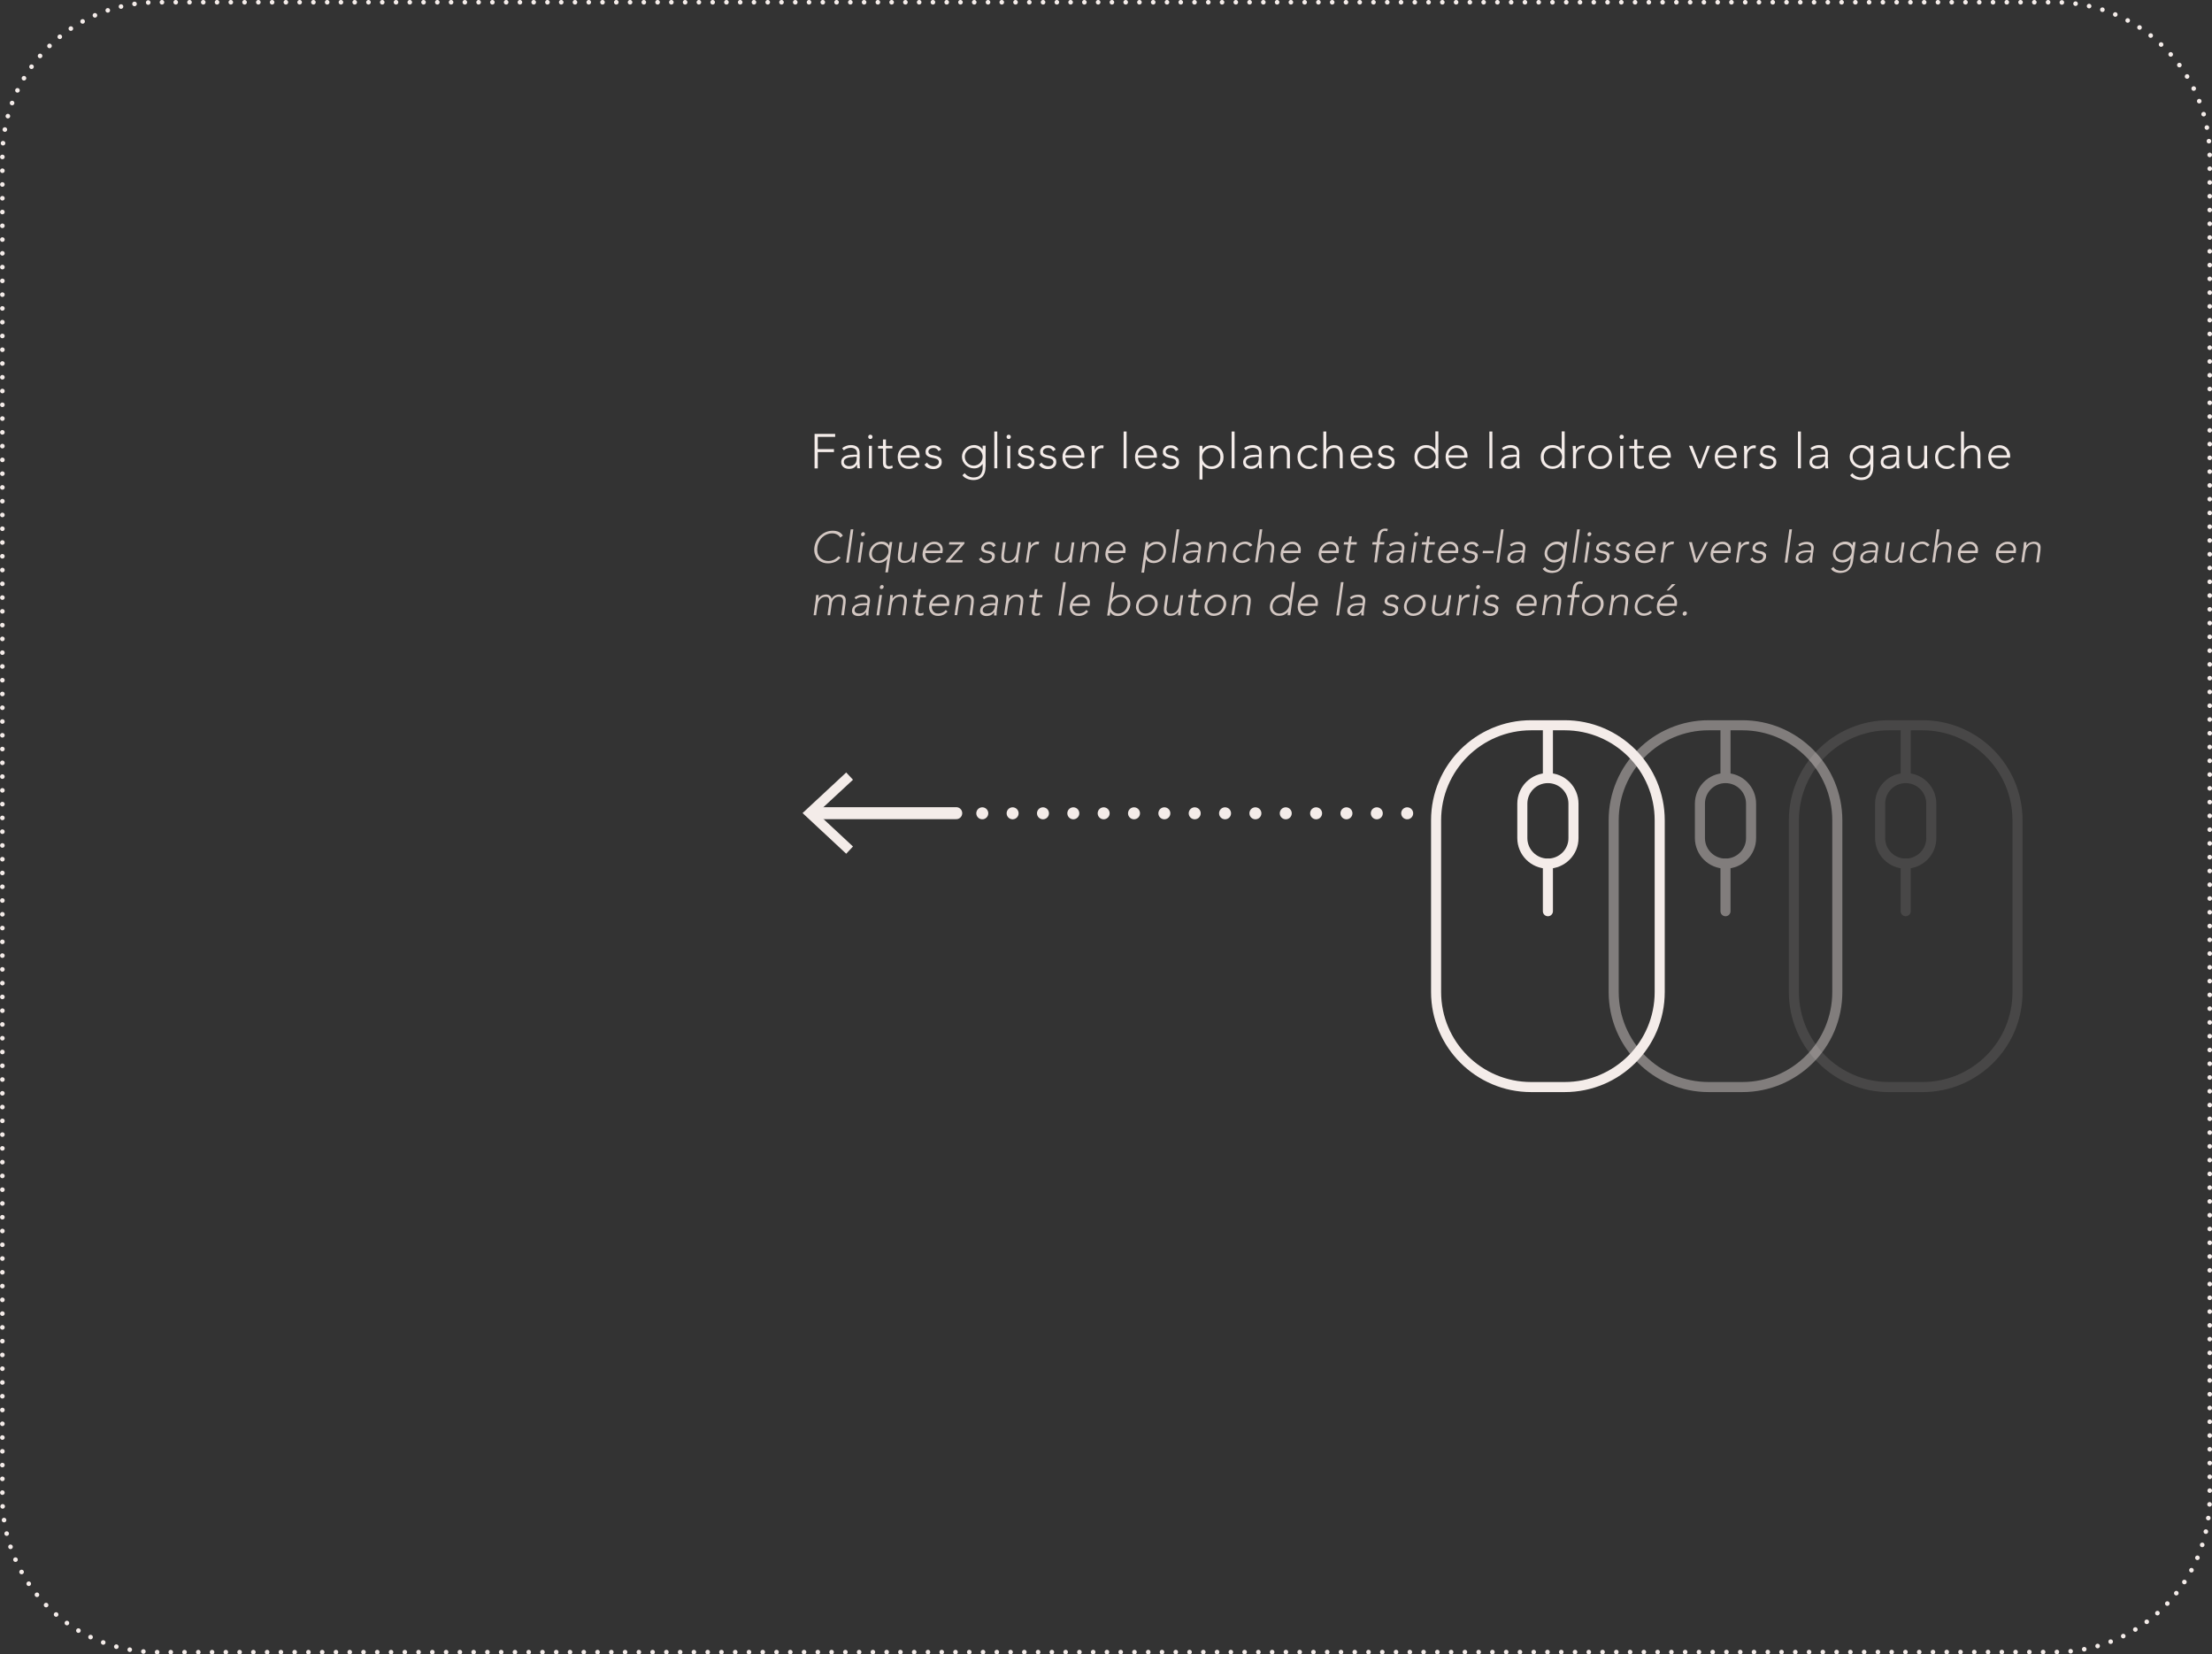 <?xml version="1.0" encoding="utf-8"?>
<!-- Generator: Adobe Illustrator 21.0.2, SVG Export Plug-In . SVG Version: 6.00 Build 0)  -->
<svg version="1.1" id="Calque_1" xmlns="http://www.w3.org/2000/svg" xmlns:xlink="http://www.w3.org/1999/xlink" x="0px" y="0px"
	 viewBox="0 0 1859.6 1390.6" style="enable-background:new 0 0 1859.6 1390.6;" xml:space="preserve">
<rect x="0" y="0" width="1859.6" height="1390.6" fill="#333333" stroke="none"/>
<style type="text/css">
	.st0{fill:none;stroke:#F4ECE9;stroke-width:3.861;stroke-linecap:round;stroke-miterlimit:10;stroke-dasharray:0,11.574;}
	.st1{fill:none;stroke:#F4ECE9;stroke-width:8.465;stroke-linecap:round;stroke-miterlimit:10;}
	.st2{fill:none;stroke:#F4ECE9;stroke-width:8.465;stroke-miterlimit:10;}
	.st3{opacity:0.4;}
	.st4{opacity:0.11;}
	.st5{fill:none;stroke:#F4ECE9;stroke-width:10.072;stroke-linecap:round;stroke-miterlimit:10;}
	.st6{fill:#F4ECE9;}
	.st7{fill:none;stroke:#F4ECE9;stroke-width:10.072;stroke-linecap:round;stroke-miterlimit:10;stroke-dasharray:0,25.513;}
	.st8{fill:#D3C7C2;}
</style>
<g id="bloc_x5F_kami_x5F_souris_x5F_aide">
	<g>
		<g>
			<path class="st0" d="M132.1,1388.7C60.3,1388.7,2,1330.3,2,1258.6V132.1C1.9,60.3,60.3,1.9,132.1,1.9h1595.5
				c71.8,0,130.1,58.4,130.1,130.1v1126.5c0,71.8-58.4,130.1-130.1,130.1L132.1,1388.7L132.1,1388.7z"/>
		</g>
	</g>
	<g>
		<g>
			<g>
				<path class="st1" d="M1315.4,913.7h-28.2c-44.1,0-79.9-35.8-79.9-79.9V689.5c0-44.1,35.8-79.9,79.9-79.9h28.2
					c44.1,0,79.9,35.8,79.9,79.9v144.3C1395.3,878,1359.6,913.7,1315.4,913.7z"/>
				<line class="st2" x1="1301.3" y1="609.3" x2="1301.3" y2="653.9"/>
				<path class="st1" d="M1301.3,725.9L1301.3,725.9c-11.9,0-21.5-9.6-21.5-21.5v-28.9c0-11.9,9.6-21.5,21.5-21.5l0,0
					c11.9,0,21.5,9.6,21.5,21.5v28.9C1322.9,716.2,1313.2,725.9,1301.3,725.9z"/>
				<line class="st1" x1="1301.3" y1="725.9" x2="1301.3" y2="765.9"/>
			</g>
			<g class="st3">
				<path class="st1" d="M1464.7,913.7h-28.2c-44.1,0-79.9-35.8-79.9-79.9V689.5c0-44.1,35.8-79.9,79.9-79.9h28.2
					c44.1,0,79.9,35.8,79.9,79.9v144.3C1544.6,878,1508.9,913.7,1464.7,913.7z"/>
				<line class="st2" x1="1450.6" y1="609.3" x2="1450.6" y2="653.9"/>
				<path class="st1" d="M1450.6,725.9L1450.6,725.9c-11.9,0-21.5-9.6-21.5-21.5v-28.9c0-11.9,9.6-21.5,21.5-21.5l0,0
					c11.9,0,21.5,9.6,21.5,21.5v28.9C1472.2,716.2,1462.5,725.9,1450.6,725.9z"/>
				<line class="st1" x1="1450.6" y1="725.9" x2="1450.6" y2="765.9"/>
			</g>
			<g class="st4">
				<path class="st1" d="M1616.2,913.7H1588c-44.1,0-79.9-35.8-79.9-79.9V689.5c0-44.1,35.8-79.9,79.9-79.9h28.2
					c44.1,0,79.9,35.8,79.9,79.9v144.3C1696.2,878,1660.4,913.7,1616.2,913.7z"/>
				<line class="st2" x1="1602.1" y1="609.3" x2="1602.1" y2="653.9"/>
				<path class="st1" d="M1602.1,725.9L1602.1,725.9c-11.9,0-21.5-9.6-21.5-21.5v-28.9c0-11.9,9.6-21.5,21.5-21.5l0,0
					c11.9,0,21.5,9.6,21.5,21.5v28.9C1623.7,716.2,1614,725.9,1602.1,725.9z"/>
				<line class="st1" x1="1602.1" y1="725.9" x2="1602.1" y2="765.9"/>
			</g>
			<g>
				<g>
					<line class="st5" x1="803.9" y1="683.5" x2="683.7" y2="683.5"/>
					<g>
						<polygon class="st6" points="711.4,649.3 717.1,655.4 686.9,683.4 717.1,711.5 711.4,717.6 674.7,683.4 						"/>
					</g>
				</g>
			</g>
			<g>
				<g>
					<line class="st5" x1="825.8" y1="683.6" x2="825.8" y2="683.6"/>
					<line class="st7" x1="851.3" y1="683.6" x2="1170.2" y2="683.6"/>
					<line class="st5" x1="1183" y1="683.6" x2="1183" y2="683.6"/>
				</g>
			</g>
		</g>
	</g>
</g>
<g id="Calque_1_1_">
</g>
<g>
	<g>
		<path class="st6" d="M684.8,364.7h17.3v2.5h-14.6v10.3h13.6v2.5h-13.6v13.7h-2.7V364.7z"/>
		<path class="st6" d="M722.6,385.7c0,0.9,0,1.8,0,2.5s0,1.4,0.1,2c0,0.6,0.1,1.2,0.1,1.8c0,0.5,0.1,1.1,0.2,1.6h-2.3
			c-0.2-0.9-0.2-1.9-0.2-3.1h-0.1c-0.7,1.2-1.6,2.1-2.6,2.7c-1.1,0.6-2.4,0.9-4,0.9c-0.8,0-1.6-0.1-2.4-0.3s-1.5-0.5-2.1-1
			s-1.1-1-1.5-1.7s-0.6-1.6-0.6-2.6c0-1.4,0.4-2.6,1.1-3.4c0.7-0.8,1.6-1.5,2.7-1.9c1.1-0.4,2.2-0.7,3.4-0.8
			c1.2-0.1,2.3-0.2,3.2-0.2h2.9V381c0-1.6-0.5-2.8-1.5-3.5s-2.3-1.1-3.8-1.1c-2.2,0-4.1,0.7-5.8,2.1l-1.4-1.7c0.9-0.9,2-1.5,3.4-2
			c1.3-0.5,2.6-0.7,3.8-0.7c2.3,0,4.1,0.5,5.5,1.6s2,2.8,2,5.2v4.8H722.6z M717.6,384.1c-1,0-2,0.1-3,0.2s-1.8,0.4-2.6,0.7
			c-0.8,0.3-1.4,0.8-1.9,1.3s-0.7,1.2-0.7,2c0,0.6,0.1,1.1,0.4,1.5c0.3,0.5,0.6,0.8,1,1.1c0.4,0.3,0.9,0.5,1.4,0.7s1,0.2,1.5,0.2
			c1.3,0,2.4-0.2,3.2-0.6s1.5-0.9,2-1.5s0.9-1.3,1-2.1c0.2-0.8,0.3-1.6,0.3-2.4v-1.3h-2.6V384.1z"/>
		<path class="st6" d="M729.9,367.2c0-0.5,0.2-1,0.5-1.3s0.8-0.5,1.3-0.5s1,0.2,1.3,0.5s0.5,0.8,0.5,1.3s-0.2,1-0.5,1.3
			c-0.4,0.4-0.8,0.5-1.3,0.5s-1-0.2-1.3-0.5C730.1,368.2,729.9,367.8,729.9,367.2z M730.5,374.7h2.5v18.9h-2.5V374.7z"/>
		<path class="st6" d="M750.2,376.9h-5.4v12.3c0,0.8,0.2,1.5,0.7,2s1.1,0.7,1.9,0.7c0.5,0,0.9-0.1,1.4-0.2s0.9-0.3,1.4-0.5l0.2,2.2
			c-0.5,0.2-1,0.3-1.6,0.5c-0.6,0.1-1.1,0.2-1.6,0.2c-0.9,0-1.6-0.1-2.3-0.4c-0.6-0.3-1.1-0.6-1.5-1s-0.7-0.9-0.8-1.5
			s-0.3-1.2-0.3-1.9V377h-4.1v-2.2h4.1v-5.4h2.5v5.4h5.4L750.2,376.9L750.2,376.9z"/>
		<path class="st6" d="M772.3,390.1c-1,1.4-2.1,2.5-3.5,3.1s-3,0.9-4.6,0.9c-1.4,0-2.8-0.2-3.9-0.7c-1.2-0.5-2.2-1.2-3-2.1
			s-1.5-1.9-1.9-3.2c-0.5-1.2-0.7-2.6-0.7-4s0.2-2.7,0.7-3.9c0.5-1.2,1.1-2.2,2-3.1c0.8-0.9,1.8-1.6,3-2.1c1.1-0.5,2.4-0.8,3.8-0.8
			c1.4,0,2.7,0.3,3.8,0.8s2,1.2,2.8,2c0.7,0.8,1.3,1.8,1.7,2.8s0.6,2.1,0.6,3.2v1.7H757c0,0.5,0.1,1.2,0.3,2s0.6,1.6,1.1,2.4
			s1.3,1.4,2.2,2c0.9,0.5,2.1,0.8,3.5,0.8c1.3,0,2.5-0.3,3.6-0.9c1.2-0.6,2.1-1.4,2.7-2.5L772.3,390.1z M770.4,382.6
			c0-0.8-0.2-1.6-0.5-2.4s-0.8-1.4-1.4-1.9c-0.6-0.6-1.3-1-2.1-1.3s-1.7-0.5-2.6-0.5c-1.3,0-2.4,0.3-3.3,0.8
			c-0.9,0.5-1.6,1.2-2.1,1.9c-0.5,0.7-0.9,1.4-1.1,2.1c-0.2,0.7-0.3,1.1-0.3,1.4h13.4V382.6z"/>
		<path class="st6" d="M779.4,388.8c0.5,1,1.3,1.8,2.3,2.3s2.1,0.8,3.2,0.8c0.5,0,1-0.1,1.6-0.2c0.5-0.2,1-0.4,1.4-0.7
			s0.7-0.7,1-1.1s0.4-0.9,0.4-1.5c0-0.9-0.3-1.5-0.8-2c-0.6-0.4-1.2-0.8-2.1-1c-0.8-0.2-1.7-0.5-2.7-0.6c-1-0.2-1.9-0.5-2.7-0.8
			s-1.5-0.9-2.1-1.5c-0.6-0.7-0.8-1.6-0.8-2.8c0-0.9,0.2-1.7,0.6-2.4c0.4-0.7,0.9-1.2,1.5-1.7s1.3-0.8,2.1-1s1.5-0.3,2.3-0.3
			c1.6,0,2.9,0.3,4,0.9s2,1.5,2.6,2.7l-2.2,1.3c-0.5-0.9-1-1.5-1.7-2s-1.6-0.7-2.7-0.7c-0.4,0-0.9,0.1-1.4,0.2s-0.9,0.3-1.3,0.6
			c-0.4,0.2-0.7,0.6-1,0.9c-0.3,0.4-0.4,0.8-0.4,1.3c0,0.8,0.3,1.5,0.8,1.9c0.6,0.4,1.2,0.7,2.1,1c0.8,0.2,1.7,0.4,2.7,0.6
			s1.9,0.4,2.7,0.8s1.5,0.9,2.1,1.6s0.8,1.7,0.8,3c0,1-0.2,1.8-0.6,2.6c-0.4,0.7-0.9,1.3-1.5,1.8s-1.4,0.9-2.2,1.1s-1.7,0.4-2.6,0.4
			c-1.6,0-3.1-0.3-4.5-0.9c-1.3-0.6-2.4-1.6-3.1-2.9L779.4,388.8z"/>
		<path class="st6" d="M828.5,392.4c0,2.3-0.3,4.2-1,5.7s-1.5,2.6-2.6,3.4c-1,0.8-2.1,1.3-3.3,1.6c-1.2,0.3-2.2,0.4-3.2,0.4
			s-1.9-0.1-2.8-0.3c-0.9-0.2-1.8-0.4-2.6-0.8c-0.8-0.3-1.6-0.8-2.2-1.2s-1.2-1.1-1.7-1.7l1.9-1.8c0.9,1.2,2,2.1,3.3,2.7
			s2.7,0.9,4.2,0.9c1.3,0,2.3-0.2,3.2-0.5s1.6-0.8,2.1-1.3c0.6-0.5,1-1.1,1.3-1.8c0.3-0.6,0.5-1.3,0.7-1.9s0.2-1.2,0.3-1.8
			c0-0.6,0-1,0-1.4V390H826c-0.7,1.1-1.7,2-2.9,2.7s-2.6,1-4.3,1c-1.4,0-2.7-0.3-3.9-0.8s-2.3-1.2-3.2-2.1s-1.6-1.9-2.2-3.1
			c-0.5-1.2-0.8-2.4-0.8-3.8c0-1.3,0.3-2.6,0.8-3.8c0.5-1.2,1.3-2.2,2.2-3.1s2-1.6,3.2-2.1s2.5-0.8,3.9-0.8c1.6,0,3.1,0.3,4.3,1
			s2.2,1.6,2.9,2.7h0.1v-3.2h2.5v17.8H828.5z M826.1,383.9c0-1-0.2-2-0.6-2.9c-0.4-0.9-0.9-1.7-1.6-2.4c-0.7-0.7-1.5-1.2-2.4-1.6
			s-1.9-0.6-2.9-0.6s-2,0.2-2.9,0.6s-1.7,0.9-2.4,1.6s-1.2,1.5-1.6,2.4c-0.4,0.9-0.6,1.9-0.6,2.9s0.2,2,0.6,2.9
			c0.4,0.9,0.9,1.7,1.6,2.4c0.7,0.7,1.5,1.2,2.4,1.6s1.9,0.6,2.9,0.6s2-0.2,2.9-0.6s1.7-0.9,2.4-1.6s1.2-1.5,1.6-2.4
			C825.9,386,826.1,385,826.1,383.9z"/>
		<path class="st6" d="M835.9,362.7h2.5v30.9h-2.5V362.7z"/>
		<path class="st6" d="M846.2,367.2c0-0.5,0.2-1,0.5-1.3s0.8-0.5,1.3-0.5s1,0.2,1.3,0.5s0.5,0.8,0.5,1.3s-0.2,1-0.5,1.3
			c-0.4,0.4-0.8,0.5-1.3,0.5s-1-0.2-1.3-0.5S846.2,367.8,846.2,367.2z M846.8,374.7h2.5v18.9h-2.5V374.7z"/>
		<path class="st6" d="M857.3,388.8c0.5,1,1.3,1.8,2.3,2.3s2.1,0.8,3.2,0.8c0.5,0,1-0.1,1.6-0.2c0.5-0.2,1-0.4,1.4-0.7
			s0.7-0.7,1-1.1s0.4-0.9,0.4-1.5c0-0.9-0.3-1.5-0.8-2c-0.6-0.4-1.2-0.8-2.1-1c-0.8-0.2-1.7-0.5-2.7-0.6c-1-0.2-1.9-0.5-2.7-0.8
			s-1.5-0.9-2.1-1.5c-0.6-0.7-0.8-1.6-0.8-2.8c0-0.9,0.2-1.7,0.6-2.4c0.4-0.7,0.9-1.2,1.5-1.7s1.3-0.8,2.1-1s1.5-0.3,2.3-0.3
			c1.6,0,2.9,0.3,4,0.9s2,1.5,2.6,2.7l-2.2,1.3c-0.5-0.9-1-1.5-1.7-2s-1.6-0.7-2.7-0.7c-0.4,0-0.9,0.1-1.4,0.2s-0.9,0.3-1.3,0.6
			c-0.4,0.2-0.7,0.6-1,0.9c-0.3,0.4-0.4,0.8-0.4,1.3c0,0.8,0.3,1.5,0.8,1.9c0.6,0.4,1.2,0.7,2.1,1c0.8,0.2,1.7,0.4,2.7,0.6
			s1.9,0.4,2.7,0.8s1.5,0.9,2.1,1.6s0.8,1.7,0.8,3c0,1-0.2,1.8-0.6,2.6c-0.4,0.7-0.9,1.3-1.5,1.8s-1.4,0.9-2.2,1.1s-1.7,0.4-2.6,0.4
			c-1.6,0-3.1-0.3-4.5-0.9c-1.3-0.6-2.4-1.6-3.1-2.9L857.3,388.8z"/>
		<path class="st6" d="M875.7,388.8c0.5,1,1.3,1.8,2.3,2.3s2.1,0.8,3.2,0.8c0.5,0,1-0.1,1.6-0.2c0.5-0.2,1-0.4,1.4-0.7
			s0.7-0.7,1-1.1s0.4-0.9,0.4-1.5c0-0.9-0.3-1.5-0.8-2c-0.6-0.4-1.2-0.8-2.1-1c-0.8-0.2-1.7-0.5-2.7-0.6c-1-0.2-1.9-0.5-2.7-0.8
			s-1.5-0.9-2.1-1.5c-0.6-0.7-0.8-1.6-0.8-2.8c0-0.9,0.2-1.7,0.6-2.4c0.4-0.7,0.9-1.2,1.5-1.7s1.3-0.8,2.1-1s1.5-0.3,2.3-0.3
			c1.6,0,2.9,0.3,4,0.9s2,1.5,2.6,2.7l-2.2,1.3c-0.5-0.9-1-1.5-1.7-2s-1.6-0.7-2.7-0.7c-0.4,0-0.9,0.1-1.4,0.2s-0.9,0.3-1.3,0.6
			c-0.4,0.2-0.7,0.6-1,0.9c-0.3,0.4-0.4,0.8-0.4,1.3c0,0.8,0.3,1.5,0.8,1.9c0.6,0.4,1.2,0.7,2.1,1c0.8,0.2,1.7,0.4,2.7,0.6
			s1.9,0.4,2.7,0.8s1.5,0.9,2.1,1.6s0.8,1.7,0.8,3c0,1-0.2,1.8-0.6,2.6c-0.4,0.7-0.9,1.3-1.5,1.8s-1.4,0.9-2.2,1.1s-1.7,0.4-2.6,0.4
			c-1.6,0-3.1-0.3-4.5-0.9c-1.3-0.6-2.4-1.6-3.1-2.9L875.7,388.8z"/>
		<path class="st6" d="M910.8,390.1c-1,1.4-2.1,2.5-3.5,3.1s-3,0.9-4.6,0.9c-1.4,0-2.8-0.2-3.9-0.7c-1.2-0.5-2.2-1.2-3-2.1
			s-1.5-1.9-1.9-3.2c-0.5-1.2-0.7-2.6-0.7-4s0.2-2.7,0.7-3.9c0.5-1.2,1.1-2.2,2-3.1c0.8-0.9,1.8-1.6,3-2.1c1.1-0.5,2.4-0.8,3.8-0.8
			c1.4,0,2.7,0.3,3.8,0.8s2,1.2,2.8,2c0.7,0.8,1.3,1.8,1.7,2.8s0.6,2.1,0.6,3.2v1.7h-15.9c0,0.5,0.1,1.2,0.3,2s0.6,1.6,1.1,2.4
			s1.3,1.4,2.2,2c0.9,0.5,2.1,0.8,3.5,0.8c1.3,0,2.5-0.3,3.6-0.9c1.2-0.6,2.1-1.4,2.7-2.5L910.8,390.1z M909,382.6
			c0-0.8-0.2-1.6-0.5-2.4s-0.8-1.4-1.4-1.9c-0.6-0.6-1.3-1-2.1-1.3s-1.7-0.5-2.6-0.5c-1.3,0-2.4,0.3-3.3,0.8
			c-0.9,0.5-1.6,1.2-2.1,1.9c-0.5,0.7-0.9,1.4-1.1,2.1c-0.2,0.7-0.3,1.1-0.3,1.4H909V382.6z"/>
		<path class="st6" d="M917.9,380.1c0-0.4,0-0.8,0-1.3s0-1-0.1-1.5c0-0.5,0-1-0.1-1.5c0-0.5,0-0.8,0-1h2.5c0,0.7,0,1.4,0.1,2
			c0,0.7,0,1.1,0.1,1.3c0.6-1.1,1.4-2,2.4-2.7s2.2-1.1,3.6-1.1c0.2,0,0.5,0,0.7,0.1s0.5,0.1,0.7,0.1l-0.3,2.4
			c-0.3-0.1-0.6-0.2-0.9-0.2c-1.1,0-2,0.2-2.8,0.5s-1.4,0.8-1.9,1.4s-0.9,1.3-1.1,2.1c-0.2,0.8-0.4,1.7-0.4,2.6v10.3h-2.5V380.1z"/>
		<path class="st6" d="M944.6,362.7h2.5v30.9h-2.5V362.7z"/>
		<path class="st6" d="M971.8,390.1c-1,1.4-2.1,2.5-3.5,3.1s-3,0.9-4.6,0.9c-1.4,0-2.8-0.2-3.9-0.7c-1.2-0.5-2.2-1.2-3-2.1
			s-1.5-1.9-1.9-3.2c-0.5-1.2-0.7-2.6-0.7-4s0.2-2.7,0.7-3.9c0.5-1.2,1.1-2.2,2-3.1c0.8-0.9,1.8-1.6,3-2.1c1.1-0.5,2.4-0.8,3.8-0.8
			c1.4,0,2.7,0.3,3.8,0.8s2,1.2,2.8,2c0.7,0.8,1.3,1.8,1.7,2.8s0.6,2.1,0.6,3.2v1.7h-15.9c0,0.5,0.1,1.2,0.3,2s0.6,1.6,1.1,2.4
			s1.3,1.4,2.2,2c0.9,0.5,2.1,0.8,3.5,0.8c1.3,0,2.5-0.3,3.6-0.9c1.2-0.6,2.1-1.4,2.7-2.5L971.8,390.1z M969.9,382.6
			c0-0.8-0.2-1.6-0.5-2.4s-0.8-1.4-1.4-1.9c-0.6-0.6-1.3-1-2.1-1.3s-1.7-0.5-2.6-0.5c-1.3,0-2.4,0.3-3.3,0.8
			c-0.9,0.5-1.6,1.2-2.1,1.9c-0.5,0.7-0.9,1.4-1.1,2.1c-0.2,0.7-0.3,1.1-0.3,1.4h13.4V382.6z"/>
		<path class="st6" d="M978.9,388.8c0.5,1,1.3,1.8,2.3,2.3s2.1,0.8,3.2,0.8c0.5,0,1-0.1,1.6-0.2c0.5-0.2,1-0.4,1.4-0.7
			s0.7-0.7,1-1.1s0.4-0.9,0.4-1.5c0-0.9-0.3-1.5-0.8-2c-0.6-0.4-1.2-0.8-2.1-1c-0.8-0.2-1.7-0.5-2.7-0.6c-1-0.2-1.9-0.5-2.7-0.8
			s-1.5-0.9-2.1-1.5c-0.6-0.7-0.8-1.6-0.8-2.8c0-0.9,0.2-1.7,0.6-2.4c0.4-0.7,0.9-1.2,1.5-1.7s1.3-0.8,2.1-1s1.5-0.3,2.3-0.3
			c1.6,0,2.9,0.3,4,0.9s2,1.5,2.6,2.7l-2.2,1.3c-0.5-0.9-1-1.5-1.7-2s-1.6-0.7-2.7-0.7c-0.4,0-0.9,0.1-1.4,0.2s-0.9,0.3-1.3,0.6
			c-0.4,0.2-0.7,0.6-1,0.9c-0.3,0.4-0.4,0.8-0.4,1.3c0,0.8,0.3,1.5,0.8,1.9c0.6,0.4,1.2,0.7,2.1,1c0.8,0.2,1.7,0.4,2.7,0.6
			s1.9,0.4,2.7,0.8s1.5,0.9,2.1,1.6s0.8,1.7,0.8,3c0,1-0.2,1.8-0.6,2.6c-0.4,0.7-0.9,1.3-1.5,1.8s-1.4,0.9-2.2,1.1s-1.7,0.4-2.6,0.4
			c-1.6,0-3.1-0.3-4.5-0.9c-1.3-0.6-2.4-1.6-3.1-2.9L978.9,388.8z"/>
		<path class="st6" d="M1008.4,374.7h2.5v3.3h0.1c0.4-0.7,0.9-1.2,1.4-1.7c0.6-0.5,1.2-0.9,1.9-1.2c0.7-0.3,1.4-0.5,2.1-0.7
			c0.7-0.1,1.5-0.2,2.2-0.2c1.4,0,2.8,0.2,4,0.7s2.3,1.2,3.2,2.1s1.6,1.9,2.1,3.2c0.5,1.2,0.7,2.5,0.7,4c0,1.4-0.2,2.8-0.7,4
			s-1.2,2.3-2.1,3.2c-0.9,0.9-1.9,1.6-3.2,2.1c-1.2,0.5-2.5,0.7-4,0.7c-0.7,0-1.4-0.1-2.2-0.2c-0.7-0.2-1.4-0.4-2.1-0.7
			c-0.7-0.3-1.3-0.7-1.9-1.2c-0.6-0.5-1.1-1-1.4-1.7h-0.1V403h-2.5V374.7z M1010.6,384.2c0,1.1,0.2,2.1,0.6,3s1,1.8,1.7,2.5
			s1.5,1.2,2.5,1.7s2,0.6,3.1,0.6s2.2-0.2,3.1-0.6c0.9-0.4,1.7-1,2.4-1.7s1.2-1.5,1.5-2.5c0.3-0.9,0.5-1.9,0.5-3s-0.2-2.1-0.5-3
			s-0.8-1.8-1.5-2.5c-0.7-0.7-1.4-1.2-2.4-1.7c-0.9-0.4-2-0.6-3.1-0.6s-2.2,0.2-3.1,0.6s-1.8,1-2.5,1.7s-1.3,1.5-1.7,2.5
			C1010.8,382.1,1010.6,383.1,1010.6,384.2z"/>
		<path class="st6" d="M1035.4,362.7h2.5v30.9h-2.5V362.7z"/>
		<path class="st6" d="M1060.5,385.7c0,0.9,0,1.8,0,2.5s0,1.4,0.1,2c0,0.6,0.1,1.2,0.1,1.8c0,0.5,0.1,1.1,0.2,1.6h-2.3
			c-0.2-0.9-0.2-1.9-0.2-3.1h-0.1c-0.7,1.2-1.6,2.1-2.6,2.7c-1.1,0.6-2.4,0.9-4,0.9c-0.8,0-1.6-0.1-2.4-0.3s-1.5-0.5-2.1-1
			s-1.1-1-1.5-1.7s-0.6-1.6-0.6-2.6c0-1.4,0.4-2.6,1.1-3.4s1.6-1.5,2.7-1.9s2.2-0.7,3.4-0.8c1.2-0.1,2.3-0.2,3.2-0.2h2.9V381
			c0-1.6-0.5-2.8-1.5-3.5s-2.3-1.1-3.8-1.1c-2.2,0-4.1,0.7-5.8,2.1l-1.4-1.7c0.9-0.9,2-1.5,3.4-2c1.3-0.5,2.6-0.7,3.8-0.7
			c2.3,0,4.1,0.5,5.5,1.6s2,2.8,2,5.2L1060.5,385.7L1060.5,385.7z M1055.6,384.1c-1,0-2,0.1-3,0.2s-1.8,0.4-2.6,0.7
			c-0.8,0.3-1.4,0.8-1.9,1.3s-0.7,1.2-0.7,2c0,0.6,0.1,1.1,0.4,1.5c0.3,0.5,0.6,0.8,1,1.1c0.4,0.3,0.9,0.5,1.4,0.7s1,0.2,1.5,0.2
			c1.3,0,2.4-0.2,3.2-0.6c0.8-0.4,1.5-0.9,2-1.5s0.9-1.3,1-2.1c0.2-0.8,0.3-1.6,0.3-2.4v-1.3h-2.6V384.1z"/>
		<path class="st6" d="M1068.1,380.1c0-0.4,0-0.8,0-1.3s0-1-0.1-1.5c0-0.5,0-1-0.1-1.5c0-0.5,0-0.8,0-1h2.5c0,0.7,0,1.4,0.1,2
			c0,0.7,0,1.1,0.1,1.3h0.1c0.5-1,1.3-1.9,2.5-2.7c1.1-0.8,2.5-1.1,4-1.1s2.7,0.2,3.6,0.7s1.7,1.1,2.2,1.8c0.5,0.8,0.9,1.6,1.1,2.6
			s0.3,2,0.3,3v11.3h-2.5v-11.1c0-0.8-0.1-1.5-0.2-2.2s-0.4-1.4-0.7-1.9s-0.8-1-1.4-1.4c-0.6-0.3-1.4-0.5-2.4-0.5
			c-0.9,0-1.8,0.2-2.6,0.5c-0.8,0.3-1.5,0.8-2.1,1.4s-1.1,1.4-1.4,2.4s-0.5,2.1-0.5,3.4v9.5h-2.5V380.1z"/>
		<path class="st6" d="M1107.7,390.9c-0.9,1.1-2,1.9-3.2,2.5c-1.2,0.5-2.4,0.8-3.8,0.8s-2.8-0.2-4-0.7s-2.3-1.2-3.2-2.1
			c-0.9-0.9-1.6-1.9-2-3.2c-0.5-1.2-0.7-2.5-0.7-4c0-1.4,0.2-2.8,0.7-4s1.2-2.3,2-3.2c0.9-0.9,1.9-1.6,3.2-2.1
			c1.2-0.5,2.6-0.7,4-0.7s2.7,0.3,3.9,0.9s2.2,1.4,3.2,2.4l-2,1.5c-0.7-0.8-1.5-1.4-2.3-1.9s-1.8-0.7-2.7-0.7
			c-1.1,0-2.2,0.2-3.1,0.6s-1.7,1-2.4,1.7c-0.7,0.7-1.2,1.5-1.5,2.5c-0.3,0.9-0.5,1.9-0.5,3s0.2,2.1,0.5,3s0.8,1.8,1.5,2.5
			s1.4,1.2,2.4,1.7c0.9,0.4,2,0.6,3.1,0.6c1,0,2-0.2,2.8-0.7c0.9-0.5,1.6-1.1,2.2-1.9L1107.7,390.9z"/>
		<path class="st6" d="M1112.5,362.7h2.5V378h0.1c0.5-1,1.3-1.9,2.5-2.7c1.1-0.8,2.5-1.1,4-1.1s2.7,0.2,3.6,0.7s1.7,1.1,2.2,1.8
			c0.5,0.8,0.9,1.6,1.1,2.6s0.3,2,0.3,3v11.3h-2.5v-11.1c0-0.8-0.1-1.5-0.2-2.2s-0.4-1.4-0.7-1.9s-0.8-1-1.4-1.4
			c-0.6-0.3-1.4-0.5-2.4-0.5c-0.9,0-1.8,0.2-2.6,0.5c-0.8,0.3-1.5,0.8-2.1,1.4s-1.1,1.4-1.4,2.4s-0.5,2.1-0.5,3.4v9.5h-2.5V362.7z"
			/>
		<path class="st6" d="M1153,390.1c-1,1.4-2.1,2.5-3.5,3.1s-3,0.9-4.6,0.9c-1.4,0-2.8-0.2-3.9-0.7c-1.2-0.5-2.2-1.2-3-2.1
			s-1.5-1.9-1.9-3.2c-0.5-1.2-0.7-2.6-0.7-4s0.2-2.7,0.7-3.9c0.5-1.2,1.1-2.2,2-3.1c0.8-0.9,1.8-1.6,3-2.1c1.1-0.5,2.4-0.8,3.8-0.8
			s2.7,0.3,3.8,0.8c1.1,0.5,2,1.2,2.8,2c0.7,0.8,1.3,1.8,1.7,2.8s0.6,2.1,0.6,3.2v1.7h-15.9c0,0.5,0.1,1.2,0.3,2
			c0.2,0.8,0.6,1.6,1.1,2.4s1.3,1.4,2.2,2c0.9,0.5,2.1,0.8,3.5,0.8c1.3,0,2.5-0.3,3.6-0.9c1.2-0.6,2.1-1.4,2.7-2.5L1153,390.1z
			 M1151.1,382.6c0-0.8-0.2-1.6-0.5-2.4s-0.8-1.4-1.4-1.9c-0.6-0.6-1.3-1-2.1-1.3s-1.7-0.5-2.6-0.5c-1.3,0-2.4,0.3-3.3,0.8
			s-1.6,1.2-2.1,1.9c-0.5,0.7-0.9,1.4-1.1,2.1s-0.3,1.1-0.3,1.4h13.4V382.6z"/>
		<path class="st6" d="M1160.1,388.8c0.5,1,1.3,1.8,2.3,2.3s2.1,0.8,3.2,0.8c0.5,0,1-0.1,1.6-0.2c0.5-0.2,1-0.4,1.4-0.7
			s0.7-0.7,1-1.1s0.4-0.9,0.4-1.5c0-0.9-0.3-1.5-0.8-2c-0.6-0.4-1.2-0.8-2.1-1c-0.8-0.2-1.7-0.5-2.7-0.6c-1-0.2-1.9-0.5-2.7-0.8
			s-1.5-0.9-2.1-1.5c-0.6-0.7-0.8-1.6-0.8-2.8c0-0.9,0.2-1.7,0.6-2.4c0.4-0.7,0.9-1.2,1.5-1.7s1.3-0.8,2.1-1
			c0.8-0.2,1.5-0.3,2.3-0.3c1.6,0,2.9,0.3,4,0.9s2,1.5,2.6,2.7l-2.2,1.3c-0.5-0.9-1-1.5-1.7-2s-1.6-0.7-2.7-0.7
			c-0.4,0-0.9,0.1-1.4,0.2s-0.9,0.3-1.3,0.6c-0.4,0.2-0.7,0.6-1,0.9c-0.3,0.4-0.4,0.8-0.4,1.3c0,0.8,0.3,1.5,0.8,1.9
			c0.6,0.4,1.2,0.7,2.1,1c0.8,0.2,1.7,0.4,2.7,0.6s1.9,0.4,2.7,0.8c0.8,0.4,1.5,0.9,2.1,1.6s0.8,1.7,0.8,3c0,1-0.2,1.8-0.6,2.6
			c-0.4,0.7-0.9,1.3-1.5,1.8s-1.4,0.9-2.2,1.1c-0.8,0.2-1.7,0.4-2.6,0.4c-1.6,0-3.1-0.3-4.5-0.9c-1.3-0.6-2.4-1.6-3.1-2.9
			L1160.1,388.8z"/>
		<path class="st6" d="M1206.7,390.3L1206.7,390.3c-0.5,0.7-0.9,1.2-1.5,1.7s-1.2,0.9-1.9,1.2c-0.7,0.3-1.4,0.5-2.1,0.7
			c-0.7,0.1-1.5,0.2-2.2,0.2c-1.4,0-2.8-0.2-4-0.7s-2.3-1.2-3.2-2.1c-0.9-0.9-1.6-1.9-2-3.2c-0.5-1.2-0.7-2.5-0.7-4
			c0-1.4,0.2-2.8,0.7-4s1.2-2.3,2-3.2c0.9-0.9,1.9-1.6,3.2-2.1c1.2-0.5,2.6-0.7,4-0.7c0.7,0,1.4,0.1,2.2,0.2
			c0.7,0.2,1.4,0.4,2.1,0.7c0.7,0.3,1.3,0.7,1.9,1.2s1,1,1.4,1.7h0.1v-15.3h2.5v30.9h-2.5V390.3z M1207,384.2c0-1.1-0.2-2.1-0.6-3
			s-1-1.8-1.7-2.5s-1.5-1.2-2.5-1.7s-2-0.6-3.1-0.6s-2.2,0.2-3.1,0.6s-1.7,1-2.4,1.7c-0.7,0.7-1.2,1.5-1.5,2.5
			c-0.3,0.9-0.5,1.9-0.5,3s0.2,2.1,0.5,3s0.8,1.8,1.5,2.5s1.4,1.2,2.4,1.7c0.9,0.4,2,0.6,3.1,0.6s2.2-0.2,3.1-0.6s1.8-1,2.5-1.7
			s1.3-1.5,1.7-2.5S1207,385.2,1207,384.2z"/>
		<path class="st6" d="M1232.9,390.1c-1,1.4-2.1,2.5-3.5,3.1s-3,0.9-4.6,0.9c-1.4,0-2.8-0.2-3.9-0.7c-1.2-0.5-2.2-1.2-3-2.1
			s-1.5-1.9-1.9-3.2c-0.5-1.2-0.7-2.6-0.7-4s0.2-2.7,0.7-3.9c0.5-1.2,1.1-2.2,2-3.1c0.8-0.9,1.8-1.6,3-2.1c1.1-0.5,2.4-0.8,3.8-0.8
			s2.7,0.3,3.8,0.8c1.1,0.5,2,1.2,2.8,2c0.7,0.8,1.3,1.8,1.7,2.8s0.6,2.1,0.6,3.2v1.7h-15.9c0,0.5,0.1,1.2,0.3,2
			c0.2,0.8,0.6,1.6,1.1,2.4s1.3,1.4,2.2,2c0.9,0.5,2.1,0.8,3.5,0.8c1.3,0,2.5-0.3,3.6-0.9c1.2-0.6,2.1-1.4,2.7-2.5L1232.9,390.1z
			 M1231,382.6c0-0.8-0.2-1.6-0.5-2.4s-0.8-1.4-1.4-1.9c-0.6-0.6-1.3-1-2.1-1.3s-1.7-0.5-2.6-0.5c-1.3,0-2.4,0.3-3.3,0.8
			s-1.6,1.2-2.1,1.9c-0.5,0.7-0.9,1.4-1.1,2.1s-0.3,1.1-0.3,1.4h13.4V382.6z"/>
		<path class="st6" d="M1252.1,362.7h2.5v30.9h-2.5V362.7z"/>
		<path class="st6" d="M1277.2,385.7c0,0.9,0,1.8,0,2.5s0,1.4,0.1,2c0,0.6,0.1,1.2,0.1,1.8c0,0.5,0.1,1.1,0.2,1.6h-2.3
			c-0.2-0.9-0.2-1.9-0.2-3.1h-0.1c-0.7,1.2-1.6,2.1-2.6,2.7c-1.1,0.6-2.4,0.9-4,0.9c-0.8,0-1.6-0.1-2.4-0.3s-1.5-0.5-2.1-1
			s-1.1-1-1.5-1.7s-0.6-1.6-0.6-2.6c0-1.4,0.4-2.6,1.1-3.4s1.6-1.5,2.7-1.9s2.2-0.7,3.4-0.8c1.2-0.1,2.3-0.2,3.2-0.2h2.9V381
			c0-1.6-0.5-2.8-1.5-3.5s-2.3-1.1-3.8-1.1c-2.2,0-4.1,0.7-5.8,2.1l-1.4-1.7c0.9-0.9,2-1.5,3.4-2c1.3-0.5,2.6-0.7,3.8-0.7
			c2.3,0,4.1,0.5,5.5,1.6s2,2.8,2,5.2L1277.2,385.7L1277.2,385.7z M1272.3,384.1c-1,0-2,0.1-3,0.2s-1.8,0.4-2.6,0.7
			c-0.8,0.3-1.4,0.8-1.9,1.3s-0.7,1.2-0.7,2c0,0.6,0.1,1.1,0.4,1.5c0.3,0.5,0.6,0.8,1,1.1c0.4,0.3,0.9,0.5,1.4,0.7s1,0.2,1.5,0.2
			c1.3,0,2.4-0.2,3.2-0.6c0.8-0.4,1.5-0.9,2-1.5s0.9-1.3,1-2.1c0.2-0.8,0.3-1.6,0.3-2.4v-1.3h-2.6V384.1z"/>
		<path class="st6" d="M1312.9,390.3L1312.9,390.3c-0.5,0.7-0.9,1.2-1.5,1.7s-1.2,0.9-1.9,1.2c-0.7,0.3-1.4,0.5-2.1,0.7
			c-0.7,0.1-1.5,0.2-2.2,0.2c-1.4,0-2.8-0.2-4-0.7s-2.3-1.2-3.2-2.1c-0.9-0.9-1.6-1.9-2-3.2c-0.5-1.2-0.7-2.5-0.7-4
			c0-1.4,0.2-2.8,0.7-4s1.2-2.3,2-3.2c0.9-0.9,1.9-1.6,3.2-2.1c1.2-0.5,2.6-0.7,4-0.7c0.7,0,1.4,0.1,2.2,0.2
			c0.7,0.2,1.4,0.4,2.1,0.7c0.7,0.3,1.3,0.7,1.9,1.2s1,1,1.4,1.7h0.1v-15.3h2.5v30.9h-2.5V390.3z M1313.2,384.2c0-1.1-0.2-2.1-0.6-3
			s-1-1.8-1.7-2.5s-1.5-1.2-2.5-1.7s-2-0.6-3.1-0.6s-2.2,0.2-3.1,0.6s-1.7,1-2.4,1.7c-0.7,0.7-1.2,1.5-1.5,2.5
			c-0.3,0.9-0.5,1.9-0.5,3s0.2,2.1,0.5,3s0.8,1.8,1.5,2.5s1.4,1.2,2.4,1.7c0.9,0.4,2,0.6,3.1,0.6s2.2-0.2,3.1-0.6s1.8-1,2.5-1.7
			s1.3-1.5,1.7-2.5S1313.2,385.2,1313.2,384.2z"/>
		<path class="st6" d="M1322.4,380.1c0-0.4,0-0.8,0-1.3s0-1-0.1-1.5c0-0.5,0-1-0.1-1.5c0-0.5,0-0.8,0-1h2.5c0,0.7,0,1.4,0.1,2
			c0,0.7,0,1.1,0.1,1.3c0.6-1.1,1.4-2,2.4-2.7s2.2-1.1,3.6-1.1c0.2,0,0.5,0,0.7,0.1s0.5,0.1,0.7,0.1l-0.3,2.4
			c-0.3-0.1-0.6-0.2-0.9-0.2c-1.1,0-2,0.2-2.8,0.5s-1.4,0.8-1.9,1.4s-0.9,1.3-1.1,2.1c-0.2,0.8-0.4,1.7-0.4,2.6v10.3h-2.5
			L1322.4,380.1L1322.4,380.1z"/>
		<path class="st6" d="M1335.3,384.2c0-1.4,0.2-2.8,0.7-4s1.2-2.3,2-3.2c0.9-0.9,1.9-1.6,3.2-2.1c1.2-0.5,2.6-0.7,4-0.7
			s2.8,0.2,4,0.7s2.3,1.2,3.2,2.1c0.9,0.9,1.6,1.9,2.1,3.2c0.5,1.2,0.7,2.5,0.7,4c0,1.4-0.2,2.8-0.7,4s-1.2,2.3-2.1,3.2
			c-0.9,0.9-1.9,1.6-3.2,2.1c-1.2,0.5-2.5,0.7-4,0.7c-1.4,0-2.8-0.2-4-0.7s-2.3-1.2-3.2-2.1c-0.9-0.9-1.6-1.9-2-3.2
			C1335.5,387,1335.3,385.6,1335.3,384.2z M1337.7,384.2c0,1.1,0.2,2.1,0.5,3s0.8,1.8,1.5,2.5s1.4,1.2,2.4,1.7
			c0.9,0.4,2,0.6,3.1,0.6s2.2-0.2,3.1-0.6s1.7-1,2.4-1.7c0.7-0.7,1.2-1.5,1.5-2.5s0.5-1.9,0.5-3s-0.2-2.1-0.5-3s-0.8-1.8-1.5-2.5
			s-1.4-1.2-2.4-1.7c-0.9-0.4-2-0.6-3.1-0.6s-2.2,0.2-3.1,0.6s-1.7,1-2.4,1.7c-0.7,0.7-1.2,1.5-1.5,2.5
			C1337.9,382.1,1337.7,383.1,1337.7,384.2z"/>
		<path class="st6" d="M1361.5,367.2c0-0.5,0.2-1,0.5-1.3s0.8-0.5,1.3-0.5s1,0.2,1.3,0.5s0.5,0.8,0.5,1.3s-0.2,1-0.5,1.3
			c-0.4,0.4-0.8,0.5-1.3,0.5s-1-0.2-1.3-0.5C1361.6,368.2,1361.5,367.8,1361.5,367.2z M1362.1,374.7h2.5v18.9h-2.5V374.7z"/>
		<path class="st6" d="M1381.8,376.9h-5.4v12.3c0,0.8,0.2,1.5,0.7,2s1.1,0.7,1.9,0.7c0.5,0,0.9-0.1,1.4-0.2s0.9-0.3,1.4-0.5l0.2,2.2
			c-0.5,0.2-1,0.3-1.6,0.5c-0.6,0.1-1.1,0.2-1.6,0.2c-0.9,0-1.6-0.1-2.3-0.4c-0.6-0.3-1.1-0.6-1.5-1s-0.7-0.9-0.8-1.5
			s-0.3-1.2-0.3-1.9V377h-4.1v-2.2h4.1v-5.4h2.5v5.4h5.4L1381.8,376.9L1381.8,376.9z"/>
		<path class="st6" d="M1403.8,390.1c-1,1.4-2.1,2.5-3.5,3.1s-3,0.9-4.6,0.9c-1.4,0-2.8-0.2-3.9-0.7c-1.2-0.5-2.2-1.2-3-2.1
			s-1.5-1.9-1.9-3.2c-0.5-1.2-0.7-2.6-0.7-4s0.2-2.7,0.7-3.9c0.5-1.2,1.1-2.2,2-3.1c0.8-0.9,1.8-1.6,3-2.1c1.1-0.5,2.4-0.8,3.8-0.8
			s2.7,0.3,3.8,0.8c1.1,0.5,2,1.2,2.8,2c0.7,0.8,1.3,1.8,1.7,2.8s0.6,2.1,0.6,3.2v1.7h-15.9c0,0.5,0.1,1.2,0.3,2
			c0.2,0.8,0.6,1.6,1.1,2.4s1.3,1.4,2.2,2c0.9,0.5,2.1,0.8,3.5,0.8c1.3,0,2.5-0.3,3.6-0.9c1.2-0.6,2.1-1.4,2.7-2.5L1403.8,390.1z
			 M1402,382.6c0-0.8-0.2-1.6-0.5-2.4s-0.8-1.4-1.4-1.9c-0.6-0.6-1.3-1-2.1-1.3s-1.7-0.5-2.6-0.5c-1.3,0-2.4,0.3-3.3,0.8
			s-1.6,1.2-2.1,1.9c-0.5,0.7-0.9,1.4-1.1,2.1s-0.3,1.1-0.3,1.4h13.4V382.6z"/>
		<path class="st6" d="M1419.9,374.7h2.8l6.3,16.2l6.1-16.2h2.5l-7.4,18.9h-2.5L1419.9,374.7z"/>
		<path class="st6" d="M1459.2,390.1c-1,1.4-2.1,2.5-3.5,3.1s-3,0.9-4.6,0.9c-1.4,0-2.8-0.2-3.9-0.7c-1.2-0.5-2.2-1.2-3-2.1
			s-1.5-1.9-1.9-3.2c-0.5-1.2-0.7-2.6-0.7-4s0.2-2.7,0.7-3.9c0.5-1.2,1.1-2.2,2-3.1c0.8-0.9,1.8-1.6,3-2.1c1.1-0.5,2.4-0.8,3.8-0.8
			s2.7,0.3,3.8,0.8c1.1,0.5,2,1.2,2.8,2c0.7,0.8,1.3,1.8,1.7,2.8s0.6,2.1,0.6,3.2v1.7h-15.9c0,0.5,0.1,1.2,0.3,2
			c0.2,0.8,0.6,1.6,1.1,2.4s1.3,1.4,2.2,2c0.9,0.5,2.1,0.8,3.5,0.8c1.3,0,2.5-0.3,3.6-0.9c1.2-0.6,2.1-1.4,2.7-2.5L1459.2,390.1z
			 M1457.4,382.6c0-0.8-0.2-1.6-0.5-2.4s-0.8-1.4-1.4-1.9c-0.6-0.6-1.3-1-2.1-1.3s-1.7-0.5-2.6-0.5c-1.3,0-2.4,0.3-3.3,0.8
			s-1.6,1.2-2.1,1.9c-0.5,0.7-0.9,1.4-1.1,2.1s-0.3,1.1-0.3,1.4h13.4V382.6z"/>
		<path class="st6" d="M1466.3,380.1c0-0.4,0-0.8,0-1.3s0-1-0.1-1.5c0-0.5,0-1-0.1-1.5c0-0.5,0-0.8,0-1h2.5c0,0.7,0,1.4,0.1,2
			c0,0.7,0,1.1,0.1,1.3c0.6-1.1,1.4-2,2.4-2.7s2.2-1.1,3.6-1.1c0.2,0,0.5,0,0.7,0.1s0.5,0.1,0.7,0.1l-0.3,2.4
			c-0.3-0.1-0.6-0.2-0.9-0.2c-1.1,0-2,0.2-2.8,0.5s-1.4,0.8-1.9,1.4s-0.9,1.3-1.1,2.1c-0.2,0.8-0.4,1.7-0.4,2.6v10.3h-2.5
			L1466.3,380.1L1466.3,380.1z"/>
		<path class="st6" d="M1481,388.8c0.5,1,1.3,1.8,2.3,2.3s2.1,0.8,3.2,0.8c0.5,0,1-0.1,1.6-0.2c0.5-0.2,1-0.4,1.4-0.7s0.7-0.7,1-1.1
			s0.4-0.9,0.4-1.5c0-0.9-0.3-1.5-0.8-2c-0.6-0.4-1.2-0.8-2.1-1c-0.8-0.2-1.7-0.5-2.7-0.6c-1-0.2-1.9-0.5-2.7-0.8s-1.5-0.9-2.1-1.5
			c-0.6-0.7-0.8-1.6-0.8-2.8c0-0.9,0.2-1.7,0.6-2.4c0.4-0.7,0.9-1.2,1.5-1.7s1.3-0.8,2.1-1c0.8-0.2,1.5-0.3,2.3-0.3
			c1.6,0,2.9,0.3,4,0.9s2,1.5,2.6,2.7l-2.2,1.3c-0.5-0.9-1-1.5-1.7-2s-1.6-0.7-2.7-0.7c-0.4,0-0.9,0.1-1.4,0.2s-0.9,0.3-1.3,0.6
			c-0.4,0.2-0.7,0.6-1,0.9c-0.3,0.4-0.4,0.8-0.4,1.3c0,0.8,0.3,1.5,0.8,1.9c0.6,0.4,1.2,0.7,2.1,1c0.8,0.2,1.7,0.4,2.7,0.6
			s1.9,0.4,2.7,0.8c0.8,0.4,1.5,0.9,2.1,1.6s0.8,1.7,0.8,3c0,1-0.2,1.8-0.6,2.6c-0.4,0.7-0.9,1.3-1.5,1.8s-1.4,0.9-2.2,1.1
			c-0.8,0.2-1.7,0.4-2.6,0.4c-1.6,0-3.1-0.3-4.5-0.9c-1.3-0.6-2.4-1.6-3.1-2.9L1481,388.8z"/>
		<path class="st6" d="M1511.5,362.7h2.5v30.9h-2.5V362.7z"/>
		<path class="st6" d="M1536.6,385.7c0,0.9,0,1.8,0,2.5s0,1.4,0.1,2c0,0.6,0.1,1.2,0.1,1.8c0,0.5,0.1,1.1,0.2,1.6h-2.3
			c-0.2-0.9-0.2-1.9-0.2-3.1h-0.1c-0.7,1.2-1.6,2.1-2.6,2.7c-1.1,0.6-2.4,0.9-4,0.9c-0.8,0-1.6-0.1-2.4-0.3s-1.5-0.5-2.1-1
			s-1.1-1-1.5-1.7s-0.6-1.6-0.6-2.6c0-1.4,0.4-2.6,1.1-3.4s1.6-1.5,2.7-1.9s2.2-0.7,3.4-0.8c1.2-0.1,2.3-0.2,3.2-0.2h2.9V381
			c0-1.6-0.5-2.8-1.5-3.5s-2.3-1.1-3.8-1.1c-2.2,0-4.1,0.7-5.8,2.1l-1.4-1.7c0.9-0.9,2-1.5,3.4-2c1.3-0.5,2.6-0.7,3.8-0.7
			c2.3,0,4.1,0.5,5.5,1.6s2,2.8,2,5.2L1536.6,385.7L1536.6,385.7z M1531.7,384.1c-1,0-2,0.1-3,0.2s-1.8,0.4-2.6,0.7
			c-0.8,0.3-1.4,0.8-1.9,1.3s-0.7,1.2-0.7,2c0,0.6,0.1,1.1,0.4,1.5c0.3,0.5,0.6,0.8,1,1.1c0.4,0.3,0.9,0.5,1.4,0.7s1,0.2,1.5,0.2
			c1.3,0,2.4-0.2,3.2-0.6c0.8-0.4,1.5-0.9,2-1.5s0.9-1.3,1-2.1c0.2-0.8,0.3-1.6,0.3-2.4v-1.3h-2.6V384.1z"/>
		<path class="st6" d="M1574.8,392.4c0,2.3-0.3,4.2-1,5.7s-1.5,2.6-2.6,3.4c-1,0.8-2.1,1.3-3.3,1.6c-1.2,0.3-2.2,0.4-3.2,0.4
			s-1.9-0.1-2.8-0.3c-0.9-0.2-1.8-0.4-2.6-0.8c-0.8-0.3-1.6-0.8-2.2-1.2s-1.2-1.1-1.7-1.7l1.9-1.8c0.9,1.2,2,2.1,3.3,2.7
			s2.7,0.9,4.2,0.9c1.3,0,2.3-0.2,3.2-0.5s1.6-0.8,2.1-1.3c0.6-0.5,1-1.1,1.3-1.8c0.3-0.6,0.5-1.3,0.7-1.9s0.2-1.2,0.3-1.8
			c0-0.6,0-1,0-1.4V390h-0.1c-0.7,1.1-1.7,2-2.9,2.7s-2.6,1-4.3,1c-1.4,0-2.7-0.3-3.9-0.8c-1.2-0.5-2.3-1.2-3.2-2.1
			c-0.9-0.9-1.6-1.9-2.2-3.1c-0.5-1.2-0.8-2.4-0.8-3.8c0-1.3,0.3-2.6,0.8-3.8c0.5-1.2,1.3-2.2,2.2-3.1c0.9-0.9,2-1.6,3.2-2.1
			s2.5-0.8,3.9-0.8c1.6,0,3.1,0.3,4.3,1c1.2,0.7,2.2,1.6,2.9,2.7h0.1v-3.2h2.5v17.8H1574.8z M1572.5,383.9c0-1-0.2-2-0.6-2.9
			s-0.9-1.7-1.6-2.4c-0.7-0.7-1.5-1.2-2.4-1.6s-1.9-0.6-2.9-0.6s-2,0.2-2.9,0.6s-1.7,0.9-2.4,1.6c-0.7,0.7-1.2,1.5-1.6,2.4
			s-0.6,1.9-0.6,2.9s0.2,2,0.6,2.9s0.9,1.7,1.6,2.4c0.7,0.7,1.5,1.2,2.4,1.6s1.9,0.6,2.9,0.6s2-0.2,2.9-0.6s1.7-0.9,2.4-1.6
			c0.7-0.7,1.2-1.5,1.6-2.4C1572.3,386,1572.5,385,1572.5,383.9z"/>
		<path class="st6" d="M1596.5,385.7c0,0.9,0,1.8,0,2.5s0,1.4,0.1,2c0,0.6,0.1,1.2,0.1,1.8c0,0.5,0.1,1.1,0.2,1.6h-2.3
			c-0.2-0.9-0.2-1.9-0.2-3.1h-0.1c-0.7,1.2-1.6,2.1-2.6,2.7c-1.1,0.6-2.4,0.9-4,0.9c-0.8,0-1.6-0.1-2.4-0.3s-1.5-0.5-2.1-1
			s-1.1-1-1.5-1.7s-0.6-1.6-0.6-2.6c0-1.4,0.4-2.6,1.1-3.4s1.6-1.5,2.7-1.9s2.2-0.7,3.4-0.8c1.2-0.1,2.3-0.2,3.2-0.2h2.9V381
			c0-1.6-0.5-2.8-1.5-3.5s-2.3-1.1-3.8-1.1c-2.2,0-4.1,0.7-5.8,2.1l-1.4-1.7c0.9-0.9,2-1.5,3.4-2c1.3-0.5,2.6-0.7,3.8-0.7
			c2.3,0,4.1,0.5,5.5,1.6s2,2.8,2,5.2L1596.5,385.7L1596.5,385.7z M1591.6,384.1c-1,0-2,0.1-3,0.2s-1.8,0.4-2.6,0.7
			c-0.8,0.3-1.4,0.8-1.9,1.3s-0.7,1.2-0.7,2c0,0.6,0.1,1.1,0.4,1.5c0.3,0.5,0.6,0.8,1,1.1c0.4,0.3,0.9,0.5,1.4,0.7s1,0.2,1.5,0.2
			c1.3,0,2.4-0.2,3.2-0.6c0.8-0.4,1.5-0.9,2-1.5s0.9-1.3,1-2.1c0.2-0.8,0.3-1.6,0.3-2.4v-1.3h-2.6V384.1z"/>
		<path class="st6" d="M1620.1,388.3c0,0.4,0,0.8,0,1.3s0,1,0.1,1.5c0,0.5,0,1,0.1,1.5c0,0.5,0,0.8,0,1h-2.5c0-0.7,0-1.4-0.1-2
			c0-0.7,0-1.1-0.1-1.3h-0.1c-0.5,1-1.3,1.9-2.5,2.7s-2.5,1.1-4,1.1s-2.7-0.2-3.6-0.7s-1.7-1.1-2.2-1.8c-0.5-0.7-0.9-1.6-1.1-2.6
			s-0.3-2-0.3-3v-11.3h2.5v11.1c0,0.8,0.1,1.5,0.2,2.2s0.4,1.4,0.7,1.9c0.3,0.6,0.8,1,1.4,1.4c0.6,0.3,1.4,0.5,2.4,0.5
			c0.9,0,1.8-0.2,2.6-0.5c0.8-0.3,1.5-0.8,2.1-1.4s1-1.4,1.4-2.4c0.3-1,0.5-2.1,0.5-3.4v-9.5h2.5V388.3z"/>
		<path class="st6" d="M1643.7,390.9c-0.9,1.1-2,1.9-3.2,2.5c-1.2,0.5-2.4,0.8-3.8,0.8s-2.8-0.2-4-0.7s-2.3-1.2-3.2-2.1
			c-0.9-0.9-1.6-1.9-2-3.2c-0.5-1.2-0.7-2.5-0.7-4c0-1.4,0.2-2.8,0.7-4s1.2-2.3,2-3.2c0.9-0.9,1.9-1.6,3.2-2.1
			c1.2-0.5,2.6-0.7,4-0.7s2.7,0.3,3.9,0.9s2.2,1.4,3.2,2.4l-2,1.5c-0.7-0.8-1.5-1.4-2.3-1.9s-1.8-0.7-2.7-0.7
			c-1.1,0-2.2,0.2-3.1,0.6s-1.7,1-2.4,1.7c-0.7,0.7-1.2,1.5-1.5,2.5c-0.3,0.9-0.5,1.9-0.5,3s0.2,2.1,0.5,3s0.8,1.8,1.5,2.5
			s1.4,1.2,2.4,1.7c0.9,0.4,2,0.6,3.1,0.6c1,0,2-0.2,2.8-0.7c0.9-0.5,1.6-1.1,2.2-1.9L1643.7,390.9z"/>
		<path class="st6" d="M1648.6,362.7h2.5V378h0.1c0.5-1,1.3-1.9,2.5-2.7c1.1-0.8,2.5-1.1,4-1.1s2.7,0.2,3.6,0.7s1.7,1.1,2.2,1.8
			c0.5,0.8,0.9,1.6,1.1,2.6s0.3,2,0.3,3v11.3h-2.5v-11.1c0-0.8-0.1-1.5-0.2-2.2s-0.4-1.4-0.7-1.9s-0.8-1-1.4-1.4
			c-0.6-0.3-1.4-0.5-2.4-0.5c-0.9,0-1.8,0.2-2.6,0.5c-0.8,0.3-1.5,0.8-2.1,1.4s-1.1,1.4-1.4,2.4s-0.5,2.1-0.5,3.4v9.5h-2.5V362.7z"
			/>
		<path class="st6" d="M1689.1,390.1c-1,1.4-2.1,2.5-3.5,3.1s-3,0.9-4.6,0.9c-1.4,0-2.8-0.2-3.9-0.7c-1.2-0.5-2.2-1.2-3-2.1
			s-1.5-1.9-1.9-3.2c-0.5-1.2-0.7-2.6-0.7-4s0.2-2.7,0.7-3.9c0.5-1.2,1.1-2.2,2-3.1c0.8-0.9,1.8-1.6,3-2.1c1.1-0.5,2.4-0.8,3.8-0.8
			s2.7,0.3,3.8,0.8c1.1,0.5,2,1.2,2.8,2c0.7,0.8,1.3,1.8,1.7,2.8s0.6,2.1,0.6,3.2v1.7H1674c0,0.5,0.1,1.2,0.3,2
			c0.2,0.8,0.6,1.6,1.1,2.4s1.3,1.4,2.2,2c0.9,0.5,2.1,0.8,3.5,0.8c1.3,0,2.5-0.3,3.6-0.9c1.2-0.6,2.1-1.4,2.7-2.5L1689.1,390.1z
			 M1687.2,382.6c0-0.8-0.2-1.6-0.5-2.4s-0.8-1.4-1.4-1.9c-0.6-0.6-1.3-1-2.1-1.3s-1.7-0.5-2.6-0.5c-1.3,0-2.4,0.3-3.3,0.8
			s-1.6,1.2-2.1,1.9c-0.5,0.7-0.9,1.4-1.1,2.1s-0.3,1.1-0.3,1.4h13.4V382.6z"/>
	</g>
</g>
<g>
	<path class="st8" d="M706.7,468.7c-1.5,1.7-3.1,2.9-4.9,3.7c-1.8,0.7-3.6,1.1-5.5,1.1c-2,0-3.8-0.3-5.3-1c-1.6-0.7-2.9-1.6-3.9-2.8
		c-1-1.2-1.7-2.7-2.2-4.4c-0.4-1.7-0.5-3.5-0.2-5.5s0.9-3.8,1.8-5.5c0.9-1.7,2-3.1,3.4-4.3s2.9-2.2,4.7-2.9c1.8-0.7,3.6-1,5.6-1
		c1.8,0,3.4,0.3,4.8,0.9s2.7,1.7,3.6,3.2l-2.2,1.7c-0.6-1.2-1.6-2.1-2.8-2.7s-2.5-0.9-3.8-0.9c-1.7,0-3.3,0.3-4.7,0.9
		c-1.5,0.6-2.7,1.4-3.8,2.4s-2,2.3-2.7,3.7c-0.7,1.4-1.2,2.9-1.4,4.6c-0.2,1.6-0.2,3.1,0.1,4.6c0.3,1.4,0.9,2.6,1.7,3.7
		c0.8,1,1.9,1.8,3.1,2.4c1.3,0.6,2.8,0.9,4.5,0.9c0.7,0,1.4-0.1,2.1-0.2c0.7-0.2,1.5-0.4,2.2-0.7s1.5-0.8,2.1-1.3
		c0.7-0.5,1.3-1.1,1.9-1.8L706.7,468.7z"/>
	<path class="st8" d="M715.2,444.9h2.2l-3.9,28h-2.2L715.2,444.9z"/>
	<path class="st8" d="M723.5,455.7h2.2l-2.4,17.1h-2.2L723.5,455.7z M723.9,449c0.1-0.5,0.3-0.9,0.6-1.2c0.4-0.3,0.8-0.5,1.2-0.5
		c0.5,0,0.8,0.2,1.1,0.5s0.4,0.7,0.3,1.2c0,0.5-0.3,0.9-0.6,1.2c-0.4,0.3-0.8,0.5-1.3,0.5s-0.8-0.2-1.1-0.5
		C724,449.8,723.9,449.4,723.9,449z"/>
	<path class="st8" d="M745.9,469.8L745.9,469.8c-0.5,0.6-1,1.1-1.6,1.5s-1.2,0.8-1.8,1.1c-0.7,0.3-1.3,0.5-2,0.6s-1.3,0.2-2,0.2
		c-1.3,0-2.5-0.2-3.5-0.7c-1-0.4-1.9-1.1-2.6-1.9c-0.7-0.8-1.2-1.8-1.5-2.8c-0.3-1.1-0.3-2.3-0.1-3.6c0.2-1.3,0.6-2.5,1.2-3.6
		c0.6-1.1,1.4-2,2.3-2.8c0.9-0.8,1.9-1.4,3.1-1.9c1.2-0.4,2.4-0.7,3.7-0.7c0.6,0,1.3,0.1,1.9,0.2c0.6,0.1,1.3,0.3,1.8,0.6
		c0.6,0.3,1.1,0.6,1.5,1.1c0.4,0.4,0.8,0.9,1.1,1.5h0.1l0.4-3h2.2l-3.6,25.5h-2.2L745.9,469.8z M746.9,464.3c0.1-1,0.1-1.9-0.1-2.7
		c-0.2-0.9-0.6-1.6-1.2-2.2c-0.6-0.6-1.2-1.1-2.1-1.5c-0.8-0.4-1.7-0.6-2.7-0.6s-2,0.2-2.9,0.6s-1.7,0.9-2.3,1.5
		c-0.7,0.6-1.2,1.4-1.7,2.2s-0.7,1.8-0.9,2.7c-0.1,1-0.1,1.9,0.1,2.7s0.5,1.6,1,2.2s1.1,1.1,1.9,1.5c0.8,0.4,1.7,0.6,2.7,0.6
		s2-0.2,2.9-0.6s1.8-0.9,2.5-1.5s1.3-1.4,1.8-2.2C746.5,466.1,746.8,465.2,746.9,464.3z"/>
	<path class="st8" d="M769.2,468c0,0.3-0.1,0.7-0.1,1.2s-0.1,0.9-0.1,1.4s-0.1,0.9-0.1,1.3s-0.1,0.7-0.1,0.9h-2.2
		c0-0.6,0.1-1.3,0.2-1.9c0.1-0.6,0.1-1,0.1-1.1h-0.1c-0.3,0.5-0.7,0.9-1.1,1.3c-0.4,0.4-0.9,0.8-1.5,1.1c-0.5,0.3-1.1,0.6-1.8,0.7
		s-1.3,0.3-2,0.3c-1.3,0-2.4-0.2-3.2-0.6s-1.4-1-1.8-1.6c-0.4-0.7-0.6-1.5-0.6-2.3c0-0.9,0-1.8,0.1-2.7l1.4-10.2h2.2l-1.4,10.1
		c-0.1,0.7-0.1,1.4-0.1,2c0,0.7,0.2,1.2,0.4,1.8c0.2,0.5,0.6,0.9,1.1,1.2c0.5,0.3,1.2,0.5,2.1,0.5c0.8,0,1.6-0.1,2.4-0.4
		c0.8-0.3,1.5-0.7,2.1-1.3c0.6-0.6,1.1-1.3,1.6-2.2c0.4-0.9,0.7-1.9,0.9-3.1l1.2-8.5h2.2L769.2,468z"/>
	<path class="st8" d="M791.1,469.6c-1.1,1.3-2.3,2.2-3.6,2.8c-1.3,0.6-2.8,0.9-4.3,0.9c-1.3,0-2.5-0.2-3.5-0.7
		c-1-0.4-1.8-1.1-2.5-1.9s-1.1-1.8-1.4-2.8c-0.3-1.1-0.3-2.3-0.1-3.6c0.2-1.3,0.5-2.5,1.1-3.6s1.3-2,2.2-2.8s1.9-1.4,3-1.9
		s2.3-0.7,3.5-0.7c1.3,0,2.4,0.2,3.4,0.7c0.9,0.5,1.7,1.1,2.3,1.8c0.6,0.8,1,1.6,1.2,2.6s0.2,1.9,0.1,2.9l-0.2,1.6H778
		c-0.1,0.5-0.1,1.1,0,1.8c0.1,0.7,0.3,1.4,0.7,2.1s1,1.3,1.7,1.8c0.8,0.5,1.8,0.7,3.1,0.7c1.1,0,2.3-0.3,3.4-0.8
		c1.1-0.5,2.1-1.3,2.8-2.2L791.1,469.6z M790.4,462.8c0.1-0.8,0-1.5-0.1-2.1c-0.2-0.7-0.5-1.3-1-1.8s-1-0.9-1.7-1.2
		c-0.7-0.3-1.4-0.4-2.2-0.4c-1.2,0-2.3,0.2-3.1,0.7c-0.9,0.5-1.6,1.1-2.2,1.7c-0.6,0.6-1,1.3-1.3,1.9s-0.4,1-0.5,1.2L790.4,462.8
		L790.4,462.8z"/>
	<path class="st8" d="M795.3,471.5l12.2-13.8h-9.7l0.3-2h12.8l-0.2,1.3l-12.1,13.8h10.7l-0.3,2h-13.8L795.3,471.5z"/>
	<path class="st8" d="M825,468.5c0.3,0.9,0.9,1.6,1.8,2.1c0.8,0.5,1.8,0.7,2.8,0.7c0.5,0,0.9-0.1,1.4-0.2s0.9-0.4,1.4-0.6
		s0.8-0.6,1-1c0.3-0.4,0.5-0.8,0.5-1.3c0.1-0.6,0-1.1-0.2-1.4c-0.2-0.4-0.6-0.6-1-0.9c-0.4-0.2-1-0.4-1.5-0.6
		c-0.6-0.1-1.2-0.3-1.8-0.4s-1.2-0.3-1.8-0.5s-1.1-0.5-1.5-0.8s-0.8-0.8-1-1.3s-0.3-1.2-0.1-2c0.1-0.8,0.4-1.6,0.8-2.2
		s1-1.1,1.6-1.5s1.3-0.7,2-0.9c0.7-0.2,1.4-0.3,2.1-0.3c1.4,0,2.6,0.3,3.5,0.8s1.6,1.3,2.1,2.4l-2.2,1.2c-0.3-0.8-0.8-1.4-1.3-1.8
		c-0.6-0.4-1.3-0.6-2.3-0.6c-0.4,0-0.8,0.1-1.3,0.2c-0.4,0.1-0.9,0.3-1.3,0.5c-0.4,0.2-0.7,0.5-1,0.9c-0.3,0.3-0.4,0.7-0.5,1.2
		c-0.1,0.8,0.1,1.3,0.5,1.7s1,0.7,1.8,0.9c0.7,0.2,1.5,0.4,2.4,0.5s1.6,0.4,2.3,0.7c0.7,0.3,1.3,0.8,1.7,1.4s0.5,1.5,0.4,2.7
		c-0.1,0.9-0.4,1.7-0.8,2.3c-0.4,0.7-1,1.2-1.6,1.6s-1.3,0.8-2.1,1s-1.6,0.3-2.4,0.3c-1.5,0-2.8-0.3-3.9-0.9c-1.1-0.6-2-1.4-2.5-2.6
		L825,468.5z"/>
	<path class="st8" d="M856.2,468c0,0.3-0.1,0.7-0.1,1.2s-0.1,0.9-0.1,1.4s-0.1,0.9-0.1,1.3s-0.1,0.7-0.1,0.9h-2.2
		c0-0.6,0.1-1.3,0.2-1.9c0.1-0.6,0.1-1,0.1-1.1h-0.1c-0.3,0.5-0.7,0.9-1.1,1.3c-0.4,0.4-0.9,0.8-1.5,1.1c-0.5,0.3-1.1,0.6-1.8,0.7
		s-1.3,0.3-2,0.3c-1.3,0-2.4-0.2-3.2-0.6s-1.4-1-1.8-1.6c-0.4-0.7-0.6-1.5-0.6-2.3c0-0.9,0-1.8,0.1-2.7l1.4-10.2h2.2l-1.4,10.1
		c-0.1,0.7-0.1,1.4-0.1,2c0,0.7,0.2,1.2,0.4,1.8c0.2,0.5,0.6,0.9,1.1,1.2c0.5,0.3,1.2,0.5,2.1,0.5c0.8,0,1.6-0.1,2.4-0.4
		c0.8-0.3,1.5-0.7,2.1-1.3c0.6-0.6,1.1-1.3,1.6-2.2c0.4-0.9,0.7-1.9,0.9-3.1l1.2-8.5h2.2L856.2,468z"/>
	<path class="st8" d="M864.2,460.5c0-0.3,0.1-0.7,0.1-1.2s0.1-0.9,0.1-1.4s0.1-0.9,0.1-1.3s0.1-0.7,0.1-0.9h2.2
		c0,0.6-0.1,1.3-0.2,1.9c-0.1,0.6-0.1,1-0.1,1.1c0.7-1,1.6-1.8,2.5-2.5c1-0.6,2.1-1,3.4-1c0.4,0,0.8,0.1,1.3,0.2l-0.6,2.2
		c-0.3-0.1-0.5-0.1-0.8-0.1c-1,0-1.8,0.2-2.6,0.5c-0.7,0.3-1.4,0.7-1.9,1.3c-0.5,0.5-1,1.2-1.3,1.9s-0.5,1.5-0.7,2.3l-1.3,9.3h-2.2
		L864.2,460.5z"/>
	<path class="st8" d="M901.4,468c0,0.3-0.1,0.7-0.1,1.2s-0.1,0.9-0.1,1.4s-0.1,0.9-0.1,1.3s-0.1,0.7-0.1,0.9h-2.2
		c0-0.6,0.1-1.3,0.2-1.9c0.1-0.6,0.1-1,0.1-1.1H899c-0.3,0.5-0.7,0.9-1.1,1.3c-0.4,0.4-0.9,0.8-1.5,1.1c-0.5,0.3-1.1,0.6-1.8,0.7
		s-1.3,0.3-2,0.3c-1.3,0-2.4-0.2-3.2-0.6s-1.4-1-1.8-1.6c-0.4-0.7-0.6-1.5-0.6-2.3c0-0.9,0-1.8,0.1-2.7l1.4-10.2h2.2l-1.4,10.1
		c-0.1,0.7-0.1,1.4-0.1,2c0,0.7,0.2,1.2,0.4,1.8c0.2,0.5,0.6,0.9,1.1,1.2c0.5,0.3,1.2,0.5,2.1,0.5c0.8,0,1.6-0.1,2.4-0.4
		c0.8-0.3,1.5-0.7,2.1-1.3c0.6-0.6,1.1-1.3,1.6-2.2c0.4-0.9,0.7-1.9,0.9-3.1l1.2-8.5h2.2L901.4,468z"/>
	<path class="st8" d="M909.5,460.5c0-0.3,0.1-0.7,0.1-1.2s0.1-0.9,0.1-1.4s0.1-0.9,0.1-1.3s0.1-0.7,0.1-0.9h2.2
		c0,0.6-0.1,1.3-0.2,1.9c-0.1,0.6-0.1,1-0.1,1.1h0.1c0.3-0.5,0.7-0.9,1.1-1.3c0.4-0.4,0.9-0.8,1.5-1.1c0.5-0.3,1.1-0.6,1.8-0.7
		c0.6-0.2,1.3-0.3,2-0.3c1.3,0,2.4,0.2,3.2,0.6s1.4,1,1.8,1.6c0.4,0.7,0.6,1.5,0.6,2.3c0,0.9,0,1.8-0.1,2.7l-1.4,10.2h-2.2l1.4-10.1
		c0.1-0.7,0.1-1.4,0.1-2c0-0.7-0.2-1.2-0.4-1.8c-0.2-0.5-0.6-0.9-1.1-1.2c-0.5-0.3-1.2-0.5-2.1-0.5c-0.8,0-1.6,0.1-2.4,0.4
		s-1.5,0.7-2.1,1.3s-1.1,1.3-1.6,2.2c-0.4,0.9-0.7,1.9-0.9,3.1l-1.2,8.5h-2.2L909.5,460.5z"/>
	<path class="st8" d="M944.8,469.6c-1.1,1.3-2.3,2.2-3.6,2.8c-1.3,0.6-2.8,0.9-4.3,0.9c-1.3,0-2.5-0.2-3.5-0.7
		c-1-0.4-1.8-1.1-2.5-1.9s-1.1-1.8-1.4-2.8c-0.3-1.1-0.3-2.3-0.1-3.6c0.2-1.3,0.5-2.5,1.1-3.6s1.3-2,2.2-2.8s1.9-1.4,3-1.9
		s2.3-0.7,3.5-0.7c1.3,0,2.4,0.2,3.4,0.7c0.9,0.5,1.7,1.1,2.3,1.8c0.6,0.8,1,1.6,1.2,2.6s0.2,1.9,0.1,2.9l-0.2,1.6h-14.4
		c-0.1,0.5-0.1,1.1,0,1.8c0.1,0.7,0.3,1.4,0.7,2.1s1,1.3,1.7,1.8c0.8,0.5,1.8,0.7,3.1,0.7c1.1,0,2.3-0.3,3.4-0.8
		c1.1-0.5,2.1-1.3,2.8-2.2L944.8,469.6z M944.1,462.8c0.1-0.8,0-1.5-0.1-2.1c-0.2-0.7-0.5-1.3-1-1.8s-1-0.9-1.7-1.2
		c-0.7-0.3-1.4-0.4-2.2-0.4c-1.2,0-2.3,0.2-3.1,0.7c-0.9,0.5-1.6,1.1-2.2,1.7c-0.6,0.6-1,1.3-1.3,1.9s-0.4,1-0.5,1.2L944.1,462.8
		L944.1,462.8z"/>
	<path class="st8" d="M963.2,455.7h2.2l-0.4,3h0.1c0.4-0.6,0.9-1.1,1.5-1.5s1.2-0.8,1.8-1.1c0.7-0.3,1.3-0.5,2-0.6s1.3-0.2,2-0.2
		c1.3,0,2.5,0.2,3.5,0.7s1.9,1.1,2.6,1.9c0.7,0.8,1.2,1.8,1.5,2.8c0.3,1.1,0.3,2.3,0.2,3.6c-0.2,1.3-0.6,2.5-1.2,3.6
		c-0.6,1.1-1.3,2-2.3,2.8c-0.9,0.8-1.9,1.4-3.1,1.9c-1.2,0.4-2.4,0.7-3.7,0.7c-0.6,0-1.3-0.1-1.9-0.2c-0.6-0.1-1.3-0.3-1.8-0.6
		c-0.6-0.3-1.1-0.6-1.6-1.1c-0.5-0.4-0.8-0.9-1.1-1.5h-0.1l-1.6,11.4h-2.2L963.2,455.7z M964.1,464.3c-0.1,1-0.1,1.9,0.1,2.7
		c0.2,0.9,0.6,1.6,1.2,2.2c0.6,0.6,1.2,1.1,2.1,1.5c0.8,0.4,1.7,0.6,2.7,0.6s2-0.2,2.9-0.6s1.7-0.9,2.3-1.5s1.2-1.4,1.7-2.2
		s0.7-1.8,0.9-2.7c0.1-1,0.1-1.9-0.1-2.7s-0.5-1.6-1-2.2s-1.1-1.1-1.9-1.5c-0.8-0.4-1.7-0.6-2.7-0.6s-2,0.2-2.9,0.6
		s-1.8,0.9-2.5,1.5s-1.3,1.4-1.8,2.2S964.2,463.3,964.1,464.3z"/>
	<path class="st8" d="M989.2,444.9h2.2l-3.9,28h-2.2L989.2,444.9z"/>
	<path class="st8" d="M1009,465.6c-0.1,0.8-0.2,1.6-0.3,2.3c-0.1,0.7-0.2,1.3-0.2,1.9s-0.1,1.1-0.1,1.6s0,1,0,1.5h-2.1
		c0-0.4,0-0.9,0-1.3c0-0.5,0.1-0.9,0.1-1.4h-0.1c-0.8,1.1-1.7,1.9-2.7,2.4s-2.3,0.8-3.7,0.8c-0.7,0-1.5-0.1-2.1-0.3
		c-0.7-0.2-1.3-0.5-1.8-0.9s-0.9-0.9-1.2-1.6c-0.3-0.6-0.3-1.4-0.2-2.3c0.2-1.3,0.7-2.3,1.4-3.1c0.8-0.8,1.7-1.3,2.7-1.7
		c1-0.4,2.1-0.6,3.2-0.7c1.1-0.1,2.1-0.2,2.9-0.2h2.6l0.1-1c0.2-1.5-0.1-2.5-0.9-3.2c-0.8-0.6-1.9-1-3.3-1c-2,0-3.8,0.6-5.5,1.9
		l-1.1-1.5c0.9-0.8,2-1.4,3.3-1.8s2.4-0.6,3.6-0.6c2.1,0,3.7,0.5,4.8,1.5s1.5,2.5,1.2,4.7L1009,465.6z M1004.7,464.2
		c-0.9,0-1.9,0.1-2.8,0.2c-0.9,0.1-1.7,0.3-2.4,0.6s-1.3,0.7-1.8,1.2s-0.8,1.1-0.9,1.9c-0.1,0.5,0,1,0.1,1.4c0.2,0.4,0.4,0.7,0.8,1
		c0.3,0.3,0.7,0.5,1.2,0.6c0.4,0.1,0.9,0.2,1.4,0.2c1.2,0,2.2-0.2,3-0.5s1.5-0.8,2-1.4s0.9-1.2,1.2-1.9c0.3-0.7,0.5-1.4,0.6-2.1
		l0.1-1.1h-2.5V464.2z"/>
	<path class="st8" d="M1016.5,460.5c0-0.3,0.1-0.7,0.1-1.2s0.1-0.9,0.1-1.4s0.1-0.9,0.1-1.3s0.1-0.7,0.1-0.9h2.2
		c0,0.6-0.1,1.3-0.2,1.9c-0.1,0.6-0.1,1-0.1,1.1h0.1c0.3-0.5,0.7-0.9,1.1-1.3c0.4-0.4,0.9-0.8,1.5-1.1c0.5-0.3,1.1-0.6,1.8-0.7
		c0.6-0.2,1.3-0.3,2-0.3c1.3,0,2.4,0.2,3.2,0.6c0.8,0.4,1.4,1,1.8,1.6c0.4,0.7,0.6,1.5,0.6,2.3c0,0.9,0,1.8-0.1,2.7l-1.4,10.2h-2.2
		l1.4-10.1c0.1-0.7,0.1-1.4,0.1-2c0-0.7-0.2-1.2-0.4-1.8c-0.2-0.5-0.6-0.9-1.1-1.2c-0.5-0.3-1.2-0.5-2.1-0.5c-0.8,0-1.6,0.1-2.4,0.4
		s-1.5,0.7-2.1,1.3s-1.1,1.3-1.6,2.2c-0.4,0.9-0.7,1.9-0.9,3.1l-1.2,8.5h-2.2L1016.5,460.5z"/>
	<path class="st8" d="M1051,470.3c-1,1-2,1.8-3.2,2.2s-2.3,0.7-3.5,0.7c-1.3,0-2.5-0.2-3.5-0.7c-1-0.4-1.9-1.1-2.6-1.9
		s-1.2-1.8-1.5-2.8c-0.3-1.1-0.3-2.3-0.1-3.6c0.2-1.3,0.6-2.5,1.2-3.6s1.4-2,2.3-2.8s1.9-1.4,3.1-1.9c1.2-0.4,2.4-0.7,3.7-0.7
		c1.3,0,2.4,0.3,3.4,0.8s1.9,1.2,2.6,2.2l-2,1.3c-0.6-0.7-1.2-1.3-1.9-1.7c-0.7-0.4-1.5-0.6-2.4-0.6c-1,0-2,0.2-2.9,0.6
		s-1.7,0.9-2.3,1.5c-0.7,0.6-1.2,1.4-1.7,2.2s-0.7,1.8-0.9,2.7c-0.1,1-0.1,1.9,0.1,2.7s0.5,1.6,1,2.2s1.1,1.1,1.9,1.5
		s1.7,0.6,2.7,0.6c0.9,0,1.8-0.2,2.7-0.6c0.8-0.4,1.6-1,2.3-1.7L1051,470.3z"/>
	<path class="st8" d="M1059,444.9h2.2l-2,13.9h0.1c0.3-0.5,0.7-0.9,1.1-1.3s0.9-0.8,1.5-1.1c0.5-0.3,1.1-0.6,1.8-0.7
		c0.6-0.2,1.3-0.3,2-0.3c1.3,0,2.4,0.2,3.2,0.6c0.8,0.4,1.4,1,1.8,1.6c0.4,0.7,0.6,1.5,0.6,2.3c0,0.9,0,1.8-0.1,2.7l-1.4,10.2h-2.2
		l1.4-10.1c0.1-0.7,0.1-1.4,0.1-2c0-0.7-0.2-1.2-0.4-1.8c-0.2-0.5-0.6-0.9-1.1-1.2c-0.5-0.3-1.2-0.5-2.1-0.5c-0.8,0-1.6,0.1-2.4,0.4
		s-1.5,0.7-2.1,1.3s-1.1,1.3-1.6,2.2c-0.4,0.9-0.7,1.9-0.9,3.1l-1.2,8.5h-2.2L1059,444.9z"/>
	<path class="st8" d="M1092.1,469.6c-1.1,1.3-2.3,2.2-3.6,2.8c-1.3,0.6-2.8,0.9-4.3,0.9c-1.3,0-2.5-0.2-3.5-0.7
		c-1-0.4-1.8-1.1-2.5-1.9s-1.1-1.8-1.4-2.8c-0.3-1.1-0.3-2.3-0.1-3.6c0.2-1.3,0.5-2.5,1.1-3.6s1.3-2,2.2-2.8c0.9-0.8,1.9-1.4,3-1.9
		s2.3-0.7,3.5-0.7c1.3,0,2.4,0.2,3.4,0.7c0.9,0.5,1.7,1.1,2.3,1.8c0.6,0.8,1,1.6,1.2,2.6s0.2,1.9,0.1,2.9l-0.2,1.6h-14.4
		c-0.1,0.5-0.1,1.1,0,1.8c0.1,0.7,0.3,1.4,0.7,2.1c0.4,0.7,1,1.3,1.7,1.8c0.8,0.5,1.8,0.7,3.1,0.7c1.1,0,2.3-0.3,3.4-0.8
		s2.1-1.3,2.8-2.2L1092.1,469.6z M1091.3,462.8c0.1-0.8,0-1.5-0.1-2.1c-0.2-0.7-0.5-1.3-1-1.8s-1-0.9-1.7-1.2
		c-0.7-0.3-1.4-0.4-2.2-0.4c-1.2,0-2.3,0.2-3.1,0.7c-0.9,0.5-1.6,1.1-2.2,1.7s-1,1.3-1.3,1.9s-0.4,1-0.5,1.2L1091.3,462.8
		L1091.3,462.8z"/>
	<path class="st8" d="M1124.1,469.6c-1.1,1.3-2.3,2.2-3.6,2.8c-1.3,0.6-2.8,0.9-4.3,0.9c-1.3,0-2.5-0.2-3.5-0.7
		c-1-0.4-1.8-1.1-2.5-1.9s-1.1-1.8-1.4-2.8c-0.3-1.1-0.3-2.3-0.1-3.6c0.2-1.3,0.5-2.5,1.1-3.6s1.3-2,2.2-2.8c0.9-0.8,1.9-1.4,3-1.9
		s2.3-0.7,3.5-0.7c1.3,0,2.4,0.2,3.4,0.7c0.9,0.5,1.7,1.1,2.3,1.8c0.6,0.8,1,1.6,1.2,2.6s0.2,1.9,0.1,2.9l-0.2,1.6h-14.4
		c-0.1,0.5-0.1,1.1,0,1.8c0.1,0.7,0.3,1.4,0.7,2.1c0.4,0.7,1,1.3,1.7,1.8c0.8,0.5,1.8,0.7,3.1,0.7c1.1,0,2.3-0.3,3.4-0.8
		s2.1-1.3,2.8-2.2L1124.1,469.6z M1123.3,462.8c0.1-0.8,0-1.5-0.1-2.1c-0.2-0.7-0.5-1.3-1-1.8s-1-0.9-1.7-1.2
		c-0.7-0.3-1.4-0.4-2.2-0.4c-1.2,0-2.3,0.2-3.1,0.7c-0.9,0.5-1.6,1.1-2.2,1.7s-1,1.3-1.3,1.9s-0.4,1-0.5,1.2L1123.3,462.8
		L1123.3,462.8z"/>
	<path class="st8" d="M1140.5,457.7h-4.9l-1.6,11.1c-0.1,0.8,0,1.4,0.4,1.8s0.9,0.6,1.6,0.6c0.4,0,0.9-0.1,1.3-0.2
		c0.5-0.1,0.9-0.3,1.3-0.4l-0.1,2c-0.4,0.1-0.9,0.3-1.5,0.4s-1.1,0.2-1.5,0.2c-0.8,0-1.4-0.1-2-0.4c-0.5-0.2-0.9-0.5-1.2-0.9
		c-0.3-0.4-0.5-0.9-0.6-1.4s-0.1-1.1,0-1.7l1.6-11.1h-3.7l0.3-2h3.7l0.7-4.9h2.2l-0.7,4.9h4.9L1140.5,457.7z"/>
	<path class="st8" d="M1157.2,457.7h-3.6l0.3-2h3.6l0.8-5.6c0.1-1.1,0.4-2,0.9-2.8c0.4-0.7,0.9-1.3,1.5-1.8c0.6-0.4,1.1-0.8,1.8-0.9
		s1.2-0.3,1.8-0.3c1,0,1.9,0.1,2.5,0.4l-0.7,1.9c-0.5-0.2-1.1-0.4-1.9-0.4c-2,0-3.2,1.5-3.6,4.6l-0.7,4.8h4l-0.3,2h-4l-2.1,15.1
		h-2.2L1157.2,457.7z"/>
	<path class="st8" d="M1180,465.6c-0.1,0.8-0.2,1.6-0.3,2.3c-0.1,0.7-0.2,1.3-0.2,1.9s-0.1,1.1-0.1,1.6s0,1,0,1.5h-2.1
		c0-0.4,0-0.9,0-1.3c0-0.5,0.1-0.9,0.1-1.4h-0.1c-0.8,1.1-1.7,1.9-2.7,2.4s-2.3,0.8-3.7,0.8c-0.7,0-1.5-0.1-2.1-0.3
		c-0.7-0.2-1.3-0.5-1.8-0.9s-0.9-0.9-1.2-1.6c-0.3-0.6-0.3-1.4-0.2-2.3c0.2-1.3,0.7-2.3,1.4-3.1c0.8-0.8,1.7-1.3,2.7-1.7
		c1-0.4,2.1-0.6,3.2-0.7s2.1-0.2,2.9-0.2h2.6l0.1-1c0.2-1.5-0.1-2.5-0.9-3.2c-0.8-0.6-1.9-1-3.3-1c-2,0-3.8,0.6-5.5,1.9l-1.1-1.5
		c0.9-0.8,2-1.4,3.3-1.8s2.4-0.6,3.6-0.6c2.1,0,3.7,0.5,4.8,1.5c1.1,1,1.5,2.5,1.2,4.7L1180,465.6z M1175.8,464.2
		c-0.9,0-1.9,0.1-2.8,0.2s-1.7,0.3-2.4,0.6s-1.3,0.7-1.8,1.2s-0.8,1.1-0.9,1.9c-0.1,0.5,0,1,0.1,1.4c0.2,0.4,0.4,0.7,0.8,1
		c0.3,0.3,0.7,0.5,1.2,0.6c0.4,0.1,0.9,0.2,1.4,0.2c1.2,0,2.2-0.2,3-0.5s1.5-0.8,2-1.4s0.9-1.2,1.2-1.9c0.3-0.7,0.5-1.4,0.6-2.1
		l0.1-1.1h-2.5V464.2z"/>
	<path class="st8" d="M1188.6,455.7h2.2l-2.4,17.1h-2.2L1188.6,455.7z M1189,449c0.1-0.5,0.3-0.9,0.6-1.2c0.4-0.3,0.8-0.5,1.2-0.5
		c0.5,0,0.8,0.2,1.1,0.5c0.3,0.3,0.4,0.7,0.3,1.2c0,0.5-0.3,0.9-0.6,1.2c-0.4,0.3-0.8,0.5-1.3,0.5s-0.8-0.2-1.1-0.5
		C1189.1,449.8,1189,449.4,1189,449z"/>
	<path class="st8" d="M1206.1,457.7h-4.9l-1.6,11.1c-0.1,0.8,0,1.4,0.4,1.8s0.9,0.6,1.6,0.6c0.4,0,0.9-0.1,1.3-0.2
		c0.5-0.1,0.9-0.3,1.3-0.4l-0.1,2c-0.4,0.1-0.9,0.3-1.5,0.4s-1.1,0.2-1.5,0.2c-0.8,0-1.4-0.1-2-0.4c-0.5-0.2-0.9-0.5-1.2-0.9
		c-0.3-0.4-0.5-0.9-0.6-1.4s-0.1-1.1,0-1.7l1.6-11.1h-3.7l0.3-2h3.7l0.7-4.9h2.2l-0.7,4.9h4.9L1206.1,457.7z"/>
	<path class="st8" d="M1224.5,469.6c-1.1,1.3-2.3,2.2-3.6,2.8c-1.3,0.6-2.8,0.9-4.3,0.9c-1.3,0-2.5-0.2-3.5-0.7
		c-1-0.4-1.8-1.1-2.5-1.9s-1.1-1.8-1.4-2.8c-0.3-1.1-0.3-2.3-0.1-3.6c0.2-1.3,0.5-2.5,1.1-3.6s1.3-2,2.2-2.8c0.9-0.8,1.9-1.4,3-1.9
		s2.3-0.7,3.5-0.7c1.3,0,2.4,0.2,3.4,0.7c0.9,0.5,1.7,1.1,2.3,1.8c0.6,0.8,1,1.6,1.2,2.6s0.2,1.9,0.1,2.9l-0.2,1.6h-14.4
		c-0.1,0.5-0.1,1.1,0,1.8c0.1,0.7,0.3,1.4,0.7,2.1c0.4,0.7,1,1.3,1.7,1.8c0.8,0.5,1.8,0.7,3.1,0.7c1.1,0,2.3-0.3,3.4-0.8
		s2.1-1.3,2.8-2.2L1224.5,469.6z M1223.7,462.8c0.1-0.8,0-1.5-0.1-2.1c-0.2-0.7-0.5-1.3-1-1.8s-1-0.9-1.7-1.2
		c-0.7-0.3-1.4-0.4-2.2-0.4c-1.2,0-2.3,0.2-3.1,0.7c-0.9,0.5-1.6,1.1-2.2,1.7s-1,1.3-1.3,1.9s-0.4,1-0.5,1.2L1223.7,462.8
		L1223.7,462.8z"/>
	<path class="st8" d="M1231,468.5c0.3,0.9,0.9,1.6,1.8,2.1c0.8,0.5,1.8,0.7,2.8,0.7c0.5,0,0.9-0.1,1.4-0.2s0.9-0.4,1.4-0.6
		s0.8-0.6,1-1c0.3-0.4,0.5-0.8,0.5-1.3c0.1-0.6,0-1.1-0.2-1.4c-0.2-0.4-0.6-0.6-1-0.9c-0.4-0.2-1-0.4-1.5-0.6
		c-0.6-0.1-1.2-0.3-1.8-0.4c-0.6-0.1-1.2-0.3-1.8-0.5c-0.6-0.2-1.1-0.5-1.5-0.8s-0.8-0.8-1-1.3s-0.3-1.2-0.1-2
		c0.1-0.8,0.4-1.6,0.8-2.2s1-1.1,1.6-1.5s1.3-0.7,2-0.9c0.7-0.2,1.4-0.3,2.1-0.3c1.4,0,2.6,0.3,3.5,0.8s1.6,1.3,2.1,2.4l-2.2,1.2
		c-0.3-0.8-0.8-1.4-1.3-1.8c-0.6-0.4-1.3-0.6-2.3-0.6c-0.4,0-0.8,0.1-1.3,0.2c-0.4,0.1-0.9,0.3-1.3,0.5s-0.7,0.5-1,0.9
		c-0.3,0.3-0.4,0.7-0.5,1.2c-0.1,0.8,0.1,1.3,0.5,1.7s1,0.7,1.8,0.9c0.7,0.2,1.5,0.4,2.4,0.5s1.6,0.4,2.3,0.7
		c0.7,0.3,1.3,0.8,1.7,1.4c0.4,0.6,0.5,1.5,0.4,2.7c-0.1,0.9-0.4,1.7-0.8,2.3c-0.4,0.7-1,1.2-1.6,1.6s-1.3,0.8-2.1,1
		c-0.8,0.2-1.6,0.3-2.4,0.3c-1.5,0-2.8-0.3-3.9-0.9s-2-1.4-2.5-2.6L1231,468.5z"/>
	<path class="st8" d="M1261.9,444.9h2.2l-3.9,28h-2.2L1261.9,444.9z"/>
	<path class="st8" d="M1281.7,465.6c-0.1,0.8-0.2,1.6-0.3,2.3c-0.1,0.7-0.2,1.3-0.2,1.9s-0.1,1.1-0.1,1.6s0,1,0,1.5h-2.1
		c0-0.4,0-0.9,0-1.3c0-0.5,0.1-0.9,0.1-1.4h-0.1c-0.8,1.1-1.7,1.9-2.7,2.4s-2.3,0.8-3.7,0.8c-0.7,0-1.5-0.1-2.1-0.3
		c-0.7-0.2-1.3-0.5-1.8-0.9s-0.9-0.9-1.2-1.6c-0.3-0.6-0.3-1.4-0.2-2.3c0.2-1.3,0.7-2.3,1.4-3.1c0.8-0.8,1.7-1.3,2.7-1.7
		c1-0.4,2.1-0.6,3.2-0.7s2.1-0.2,2.9-0.2h2.6l0.1-1c0.2-1.5-0.1-2.5-0.9-3.2c-0.8-0.6-1.9-1-3.3-1c-2,0-3.8,0.6-5.5,1.9l-1.1-1.5
		c0.9-0.8,2-1.4,3.3-1.8s2.4-0.6,3.6-0.6c2.1,0,3.7,0.5,4.8,1.5c1.1,1,1.5,2.5,1.2,4.7L1281.7,465.6z M1277.5,464.2
		c-0.9,0-1.9,0.1-2.8,0.2s-1.7,0.3-2.4,0.6s-1.3,0.7-1.8,1.2s-0.8,1.1-0.9,1.9c-0.1,0.5,0,1,0.1,1.4c0.2,0.4,0.4,0.7,0.8,1
		c0.3,0.3,0.7,0.5,1.2,0.6c0.4,0.1,0.9,0.2,1.4,0.2c1.2,0,2.2-0.2,3-0.5s1.5-0.8,2-1.4s0.9-1.2,1.2-1.9c0.3-0.7,0.5-1.4,0.6-2.1
		l0.1-1.1h-2.5V464.2z"/>
	<path class="st8" d="M1315.4,471.7c-0.3,2.1-0.9,3.8-1.7,5.1c-0.8,1.3-1.7,2.3-2.7,3s-2.1,1.2-3.2,1.4c-1.1,0.2-2.1,0.4-2.9,0.4
		c-1.7,0-3.3-0.3-4.8-0.9c-1.4-0.6-2.5-1.5-3.2-2.6l2-1.6c0.6,1.1,1.5,1.9,2.6,2.4s2.3,0.8,3.7,0.8c1.1,0,2.1-0.1,2.9-0.4
		s1.5-0.7,2.1-1.2s1.1-1,1.4-1.6c0.4-0.6,0.7-1.2,0.9-1.7c0.2-0.6,0.4-1.1,0.5-1.6s0.2-0.9,0.2-1.3l0.3-2.4h-0.1
		c-0.8,1-1.8,1.9-2.9,2.4c-1.2,0.6-2.5,0.9-4,0.9c-1.3,0-2.4-0.2-3.5-0.7c-1-0.5-1.9-1.1-2.6-1.9s-1.2-1.7-1.6-2.8
		c-0.3-1.1-0.4-2.2-0.2-3.4c0.2-1.2,0.6-2.3,1.2-3.4s1.4-2,2.3-2.8s2-1.4,3.2-1.9s2.4-0.7,3.6-0.7c1.5,0,2.7,0.3,3.7,0.9
		s1.8,1.4,2.3,2.4h0.1l0.4-2.9h2.2L1315.4,471.7z M1314.4,464.1c0.1-0.9,0.1-1.8-0.2-2.6c-0.2-0.8-0.6-1.5-1.1-2.1s-1.2-1.1-1.9-1.4
		c-0.8-0.4-1.6-0.5-2.6-0.5s-1.8,0.2-2.7,0.5c-0.9,0.4-1.7,0.8-2.4,1.4c-0.7,0.6-1.3,1.3-1.8,2.1c-0.5,0.8-0.8,1.7-0.9,2.6
		s-0.1,1.8,0.2,2.6c0.2,0.8,0.6,1.5,1.1,2.1s1.2,1.1,1.9,1.4c0.8,0.4,1.6,0.5,2.6,0.5s1.8-0.2,2.7-0.5c0.9-0.4,1.7-0.8,2.4-1.4
		c0.7-0.6,1.3-1.3,1.8-2.1C1313.9,465.9,1314.2,465,1314.4,464.1z"/>
	<path class="st8" d="M1325.9,444.9h2.2l-3.9,28h-2.2L1325.9,444.9z"/>
	<path class="st8" d="M1334.2,455.7h2.2l-2.4,17.1h-2.2L1334.2,455.7z M1334.6,449c0.1-0.5,0.3-0.9,0.6-1.2c0.4-0.3,0.8-0.5,1.2-0.5
		c0.5,0,0.8,0.2,1.1,0.5c0.3,0.3,0.4,0.7,0.3,1.2c0,0.5-0.3,0.9-0.6,1.2c-0.4,0.3-0.8,0.5-1.3,0.5s-0.8-0.2-1.1-0.5
		C1334.7,449.8,1334.6,449.4,1334.6,449z"/>
	<path class="st8" d="M1341.9,468.5c0.3,0.9,0.9,1.6,1.8,2.1c0.8,0.5,1.8,0.7,2.8,0.7c0.5,0,0.9-0.1,1.4-0.2s0.9-0.4,1.4-0.6
		s0.8-0.6,1-1c0.3-0.4,0.5-0.8,0.5-1.3c0.1-0.6,0-1.1-0.2-1.4c-0.2-0.4-0.6-0.6-1-0.9c-0.4-0.2-1-0.4-1.5-0.6
		c-0.6-0.1-1.2-0.3-1.8-0.4c-0.6-0.1-1.2-0.3-1.8-0.5c-0.6-0.2-1.1-0.5-1.5-0.8s-0.8-0.8-1-1.3s-0.3-1.2-0.1-2
		c0.1-0.8,0.4-1.6,0.8-2.2s1-1.1,1.6-1.5s1.3-0.7,2-0.9c0.7-0.2,1.4-0.3,2.1-0.3c1.4,0,2.6,0.3,3.5,0.8s1.6,1.3,2.1,2.4l-2.2,1.2
		c-0.3-0.8-0.8-1.4-1.3-1.8c-0.6-0.4-1.3-0.6-2.3-0.6c-0.4,0-0.8,0.1-1.3,0.2c-0.4,0.1-0.9,0.3-1.3,0.5s-0.7,0.5-1,0.9
		c-0.3,0.3-0.4,0.7-0.5,1.2c-0.1,0.8,0.1,1.3,0.5,1.7s1,0.7,1.8,0.9c0.7,0.2,1.5,0.4,2.4,0.5s1.6,0.4,2.3,0.7
		c0.7,0.3,1.3,0.8,1.7,1.4c0.4,0.6,0.5,1.5,0.4,2.7c-0.1,0.9-0.4,1.7-0.8,2.3c-0.4,0.7-1,1.2-1.6,1.6s-1.3,0.8-2.1,1
		c-0.8,0.2-1.6,0.3-2.4,0.3c-1.5,0-2.8-0.3-3.9-0.9s-2-1.4-2.5-2.6L1341.9,468.5z"/>
	<path class="st8" d="M1358.6,468.5c0.3,0.9,0.9,1.6,1.8,2.1c0.8,0.5,1.8,0.7,2.8,0.7c0.5,0,0.9-0.1,1.4-0.2s0.9-0.4,1.4-0.6
		s0.8-0.6,1-1c0.3-0.4,0.5-0.8,0.5-1.3c0.1-0.6,0-1.1-0.2-1.4c-0.2-0.4-0.6-0.6-1-0.9c-0.4-0.2-1-0.4-1.5-0.6
		c-0.6-0.1-1.2-0.3-1.8-0.4c-0.6-0.1-1.2-0.3-1.8-0.5c-0.6-0.2-1.1-0.5-1.5-0.8s-0.8-0.8-1-1.3s-0.3-1.2-0.1-2
		c0.1-0.8,0.4-1.6,0.8-2.2s1-1.1,1.6-1.5s1.3-0.7,2-0.9c0.7-0.2,1.4-0.3,2.1-0.3c1.4,0,2.6,0.3,3.5,0.8s1.6,1.3,2.1,2.4l-2.2,1.2
		c-0.3-0.8-0.8-1.4-1.3-1.8c-0.6-0.4-1.3-0.6-2.3-0.6c-0.4,0-0.8,0.1-1.3,0.2c-0.4,0.1-0.9,0.3-1.3,0.5s-0.7,0.5-1,0.9
		c-0.3,0.3-0.4,0.7-0.5,1.2c-0.1,0.8,0.1,1.3,0.5,1.7s1,0.7,1.8,0.9c0.7,0.2,1.5,0.4,2.4,0.5s1.6,0.4,2.3,0.7
		c0.7,0.3,1.3,0.8,1.7,1.4c0.4,0.6,0.5,1.5,0.4,2.7c-0.1,0.9-0.4,1.7-0.8,2.3c-0.4,0.7-1,1.2-1.6,1.6s-1.3,0.8-2.1,1
		c-0.8,0.2-1.6,0.3-2.4,0.3c-1.5,0-2.8-0.3-3.9-0.9s-2-1.4-2.5-2.6L1358.6,468.5z"/>
	<path class="st8" d="M1390.2,469.6c-1.1,1.3-2.3,2.2-3.6,2.8c-1.3,0.6-2.8,0.9-4.3,0.9c-1.3,0-2.5-0.2-3.5-0.7
		c-1-0.4-1.8-1.1-2.5-1.9s-1.1-1.8-1.4-2.8c-0.3-1.1-0.3-2.3-0.1-3.6c0.2-1.3,0.5-2.5,1.1-3.6s1.3-2,2.2-2.8c0.9-0.8,1.9-1.4,3-1.9
		s2.3-0.7,3.5-0.7c1.3,0,2.4,0.2,3.4,0.7c0.9,0.5,1.7,1.1,2.3,1.8c0.6,0.8,1,1.6,1.2,2.6s0.2,1.9,0.1,2.9l-0.2,1.6H1377
		c-0.1,0.5-0.1,1.1,0,1.8c0.1,0.7,0.3,1.4,0.7,2.1c0.4,0.7,1,1.3,1.7,1.8c0.8,0.5,1.8,0.7,3.1,0.7c1.1,0,2.3-0.3,3.4-0.8
		s2.1-1.3,2.8-2.2L1390.2,469.6z M1389.4,462.8c0.1-0.8,0-1.5-0.1-2.1c-0.2-0.7-0.5-1.3-1-1.8s-1-0.9-1.7-1.2
		c-0.7-0.3-1.4-0.4-2.2-0.4c-1.2,0-2.3,0.2-3.1,0.7c-0.9,0.5-1.6,1.1-2.2,1.7s-1,1.3-1.3,1.9s-0.4,1-0.5,1.2L1389.4,462.8
		L1389.4,462.8z"/>
	<path class="st8" d="M1397.9,460.5c0-0.3,0.1-0.7,0.1-1.2s0.1-0.9,0.1-1.4s0.1-0.9,0.1-1.3s0.1-0.7,0.1-0.9h2.2
		c0,0.6-0.1,1.3-0.2,1.9s-0.1,1-0.1,1.1c0.7-1,1.6-1.8,2.5-2.5c1-0.6,2.1-1,3.4-1c0.4,0,0.8,0.1,1.3,0.2l-0.6,2.2
		c-0.3-0.1-0.5-0.1-0.8-0.1c-1,0-1.8,0.2-2.6,0.5c-0.7,0.3-1.4,0.7-1.9,1.3c-0.5,0.5-1,1.2-1.3,1.9s-0.5,1.5-0.7,2.3l-1.3,9.3h-2.2
		L1397.9,460.5z"/>
	<path class="st8" d="M1419.9,455.7h2.5l3.7,14.7l7.6-14.7h2.3l-9.1,17.1h-2.3L1419.9,455.7z"/>
	<path class="st8" d="M1453.6,469.6c-1.1,1.3-2.3,2.2-3.6,2.8c-1.3,0.6-2.8,0.9-4.3,0.9c-1.3,0-2.5-0.2-3.5-0.7
		c-1-0.4-1.8-1.1-2.5-1.9s-1.1-1.8-1.4-2.8c-0.3-1.1-0.3-2.3-0.1-3.6c0.2-1.3,0.5-2.5,1.1-3.6s1.3-2,2.2-2.8c0.9-0.8,1.9-1.4,3-1.9
		s2.3-0.7,3.5-0.7c1.3,0,2.4,0.2,3.4,0.7c0.9,0.5,1.7,1.1,2.3,1.8c0.6,0.8,1,1.6,1.2,2.6s0.2,1.9,0.1,2.9l-0.2,1.6h-14.4
		c-0.1,0.5-0.1,1.1,0,1.8c0.1,0.7,0.3,1.4,0.7,2.1c0.4,0.7,1,1.3,1.7,1.8c0.8,0.5,1.8,0.7,3.1,0.7c1.1,0,2.3-0.3,3.4-0.8
		s2.1-1.3,2.8-2.2L1453.6,469.6z M1452.8,462.8c0.1-0.8,0-1.5-0.1-2.1c-0.2-0.7-0.5-1.3-1-1.8s-1-0.9-1.7-1.2
		c-0.7-0.3-1.4-0.4-2.2-0.4c-1.2,0-2.3,0.2-3.1,0.7c-0.9,0.5-1.6,1.1-2.2,1.7s-1,1.3-1.3,1.9s-0.4,1-0.5,1.2L1452.8,462.8
		L1452.8,462.8z"/>
	<path class="st8" d="M1461.2,460.5c0-0.3,0.1-0.7,0.1-1.2s0.1-0.9,0.1-1.4s0.1-0.9,0.1-1.3s0.1-0.7,0.1-0.9h2.2
		c0,0.6-0.1,1.3-0.2,1.9s-0.1,1-0.1,1.1c0.7-1,1.6-1.8,2.5-2.5c1-0.6,2.1-1,3.4-1c0.4,0,0.8,0.1,1.3,0.2l-0.6,2.2
		c-0.3-0.1-0.5-0.1-0.8-0.1c-1,0-1.8,0.2-2.6,0.5c-0.7,0.3-1.4,0.7-1.9,1.3c-0.5,0.5-1,1.2-1.3,1.9s-0.5,1.5-0.7,2.3l-1.3,9.3h-2.2
		L1461.2,460.5z"/>
	<path class="st8" d="M1473.4,468.5c0.3,0.9,0.9,1.6,1.8,2.1c0.8,0.5,1.8,0.7,2.8,0.7c0.5,0,0.9-0.1,1.4-0.2s0.9-0.4,1.4-0.6
		s0.8-0.6,1-1c0.3-0.4,0.5-0.8,0.5-1.3c0.1-0.6,0-1.1-0.2-1.4c-0.2-0.4-0.6-0.6-1-0.9c-0.4-0.2-1-0.4-1.5-0.6
		c-0.6-0.1-1.2-0.3-1.8-0.4c-0.6-0.1-1.2-0.3-1.8-0.5c-0.6-0.2-1.1-0.5-1.5-0.8s-0.8-0.8-1-1.3s-0.3-1.2-0.1-2
		c0.1-0.8,0.4-1.6,0.8-2.2s1-1.1,1.6-1.5s1.3-0.7,2-0.9c0.7-0.2,1.4-0.3,2.1-0.3c1.4,0,2.6,0.3,3.5,0.8s1.6,1.3,2.1,2.4l-2.2,1.2
		c-0.3-0.8-0.8-1.4-1.3-1.8c-0.6-0.4-1.3-0.6-2.3-0.6c-0.4,0-0.8,0.1-1.3,0.2c-0.4,0.1-0.9,0.3-1.3,0.5s-0.7,0.5-1,0.9
		c-0.3,0.3-0.4,0.7-0.5,1.2c-0.1,0.8,0.1,1.3,0.5,1.7s1,0.7,1.8,0.9c0.7,0.2,1.5,0.4,2.4,0.5s1.6,0.4,2.3,0.7
		c0.7,0.3,1.3,0.8,1.7,1.4c0.4,0.6,0.5,1.5,0.4,2.7c-0.1,0.9-0.4,1.7-0.8,2.3c-0.4,0.7-1,1.2-1.6,1.6s-1.3,0.8-2.1,1
		c-0.8,0.2-1.6,0.3-2.4,0.3c-1.5,0-2.8-0.3-3.9-0.9s-2-1.4-2.5-2.6L1473.4,468.5z"/>
	<path class="st8" d="M1504.3,444.9h2.2l-3.9,28h-2.2L1504.3,444.9z"/>
	<path class="st8" d="M1524.1,465.6c-0.1,0.8-0.2,1.6-0.3,2.3c-0.1,0.7-0.2,1.3-0.2,1.9s-0.1,1.1-0.1,1.6s0,1,0,1.5h-2.1
		c0-0.4,0-0.9,0-1.3c0-0.5,0.1-0.9,0.1-1.4h-0.1c-0.8,1.1-1.7,1.9-2.7,2.4s-2.3,0.8-3.7,0.8c-0.7,0-1.5-0.1-2.1-0.3
		c-0.7-0.2-1.3-0.5-1.8-0.9s-0.9-0.9-1.2-1.6c-0.3-0.6-0.3-1.4-0.2-2.3c0.2-1.3,0.7-2.3,1.4-3.1c0.8-0.8,1.7-1.3,2.7-1.7
		c1-0.4,2.1-0.6,3.2-0.7s2.1-0.2,2.9-0.2h2.6l0.1-1c0.2-1.5-0.1-2.5-0.9-3.2c-0.8-0.6-1.9-1-3.3-1c-2,0-3.8,0.6-5.5,1.9l-1.1-1.5
		c0.9-0.8,2-1.4,3.3-1.8s2.4-0.6,3.6-0.6c2.1,0,3.7,0.5,4.8,1.5c1.1,1,1.5,2.5,1.2,4.7L1524.1,465.6z M1519.8,464.2
		c-0.9,0-1.9,0.1-2.8,0.2s-1.7,0.3-2.4,0.6s-1.3,0.7-1.8,1.2s-0.8,1.1-0.9,1.9c-0.1,0.5,0,1,0.1,1.4c0.2,0.4,0.4,0.7,0.8,1
		c0.3,0.3,0.7,0.5,1.2,0.6c0.4,0.1,0.9,0.2,1.4,0.2c1.2,0,2.2-0.2,3-0.5s1.5-0.8,2-1.4s0.9-1.2,1.2-1.9c0.3-0.7,0.5-1.4,0.6-2.1
		l0.1-1.1h-2.5V464.2z"/>
	<path class="st8" d="M1557.8,471.7c-0.3,2.1-0.9,3.8-1.7,5.1c-0.8,1.3-1.7,2.3-2.7,3s-2.1,1.2-3.2,1.4c-1.1,0.2-2.1,0.4-2.9,0.4
		c-1.7,0-3.3-0.3-4.8-0.9c-1.4-0.6-2.5-1.5-3.2-2.6l2-1.6c0.6,1.1,1.5,1.9,2.6,2.4s2.3,0.8,3.7,0.8c1.1,0,2.1-0.1,2.9-0.4
		s1.5-0.7,2.1-1.2s1.1-1,1.4-1.6c0.4-0.6,0.7-1.2,0.9-1.7c0.2-0.6,0.4-1.1,0.5-1.6s0.2-0.9,0.2-1.3l0.3-2.4h-0.1
		c-0.8,1-1.8,1.9-2.9,2.4c-1.2,0.6-2.5,0.9-4,0.9c-1.3,0-2.4-0.2-3.5-0.7c-1-0.5-1.9-1.1-2.6-1.9s-1.2-1.7-1.6-2.8
		c-0.3-1.1-0.4-2.2-0.2-3.4c0.2-1.2,0.6-2.3,1.2-3.4s1.4-2,2.3-2.8s2-1.4,3.2-1.9s2.4-0.7,3.6-0.7c1.5,0,2.7,0.3,3.7,0.9
		s1.8,1.4,2.3,2.4h0.1l0.4-2.9h2.2L1557.8,471.7z M1556.7,464.1c0.1-0.9,0.1-1.8-0.2-2.6c-0.2-0.8-0.6-1.5-1.1-2.1s-1.2-1.1-1.9-1.4
		c-0.8-0.4-1.6-0.5-2.6-0.5s-1.8,0.2-2.7,0.5c-0.9,0.4-1.7,0.8-2.4,1.4c-0.7,0.6-1.3,1.3-1.8,2.1c-0.5,0.8-0.8,1.7-0.9,2.6
		s-0.1,1.8,0.2,2.6c0.2,0.8,0.6,1.5,1.1,2.1s1.2,1.1,1.9,1.4c0.8,0.4,1.6,0.5,2.6,0.5s1.8-0.2,2.7-0.5c0.9-0.4,1.7-0.8,2.4-1.4
		c0.7-0.6,1.3-1.3,1.8-2.1C1556.3,465.9,1556.6,465,1556.7,464.1z"/>
	<path class="st8" d="M1578.3,465.6c-0.1,0.8-0.2,1.6-0.3,2.3c-0.1,0.7-0.2,1.3-0.2,1.9s-0.1,1.1-0.1,1.6s0,1,0,1.5h-2.1
		c0-0.4,0-0.9,0-1.3c0-0.5,0.1-0.9,0.1-1.4h-0.1c-0.8,1.1-1.7,1.9-2.7,2.4s-2.3,0.8-3.7,0.8c-0.7,0-1.5-0.1-2.1-0.3
		c-0.7-0.2-1.3-0.5-1.8-0.9s-0.9-0.9-1.2-1.6c-0.3-0.6-0.3-1.4-0.2-2.3c0.2-1.3,0.7-2.3,1.4-3.1c0.8-0.8,1.7-1.3,2.7-1.7
		c1-0.4,2.1-0.6,3.2-0.7s2.1-0.2,2.9-0.2h2.6l0.1-1c0.2-1.5-0.1-2.5-0.9-3.2c-0.8-0.6-1.9-1-3.3-1c-2,0-3.8,0.6-5.5,1.9l-1.1-1.5
		c0.9-0.8,2-1.4,3.3-1.8s2.4-0.6,3.6-0.6c2.1,0,3.7,0.5,4.8,1.5c1.1,1,1.5,2.5,1.2,4.7L1578.3,465.6z M1574,464.2
		c-0.9,0-1.9,0.1-2.8,0.2s-1.7,0.3-2.4,0.6s-1.3,0.7-1.8,1.2s-0.8,1.1-0.9,1.9c-0.1,0.5,0,1,0.1,1.4c0.2,0.4,0.4,0.7,0.8,1
		c0.3,0.3,0.7,0.5,1.2,0.6c0.4,0.1,0.9,0.2,1.4,0.2c1.2,0,2.2-0.2,3-0.5s1.5-0.8,2-1.4s0.9-1.2,1.2-1.9c0.3-0.7,0.5-1.4,0.6-2.1
		l0.1-1.1h-2.5V464.2z"/>
	<path class="st8" d="M1599.3,468c0,0.3-0.1,0.7-0.1,1.2s-0.1,0.9-0.1,1.4s-0.1,0.9-0.1,1.3s-0.1,0.7-0.1,0.9h-2.2
		c0-0.6,0.1-1.3,0.2-1.9s0.1-1,0.1-1.1h-0.1c-0.3,0.5-0.7,0.9-1.1,1.3s-0.9,0.8-1.5,1.1c-0.5,0.3-1.1,0.6-1.8,0.7s-1.3,0.3-2,0.3
		c-1.3,0-2.4-0.2-3.2-0.6c-0.8-0.4-1.4-1-1.8-1.6c-0.4-0.7-0.6-1.5-0.6-2.3c0-0.9,0-1.8,0.1-2.7l1.4-10.2h2.2l-1.4,10.1
		c-0.1,0.7-0.1,1.4-0.1,2c0,0.7,0.2,1.2,0.4,1.8c0.2,0.5,0.6,0.9,1.1,1.2c0.5,0.3,1.2,0.5,2.1,0.5c0.8,0,1.6-0.1,2.4-0.4
		s1.5-0.7,2.1-1.3c0.6-0.6,1.1-1.3,1.6-2.2c0.4-0.9,0.7-1.9,0.9-3.1l1.2-8.5h2.2L1599.3,468z"/>
	<path class="st8" d="M1620.3,470.3c-1,1-2,1.8-3.2,2.2s-2.3,0.7-3.5,0.7c-1.3,0-2.5-0.2-3.5-0.7c-1-0.4-1.9-1.1-2.6-1.9
		s-1.2-1.8-1.5-2.8c-0.3-1.1-0.3-2.3-0.1-3.6c0.2-1.3,0.6-2.5,1.2-3.6s1.4-2,2.3-2.8s1.9-1.4,3.1-1.9c1.2-0.4,2.4-0.7,3.7-0.7
		c1.3,0,2.4,0.3,3.4,0.8s1.9,1.2,2.6,2.2l-2,1.3c-0.6-0.7-1.2-1.3-1.9-1.7c-0.7-0.4-1.5-0.6-2.4-0.6c-1,0-2,0.2-2.9,0.6
		s-1.7,0.9-2.3,1.5c-0.7,0.6-1.2,1.4-1.7,2.2s-0.7,1.8-0.9,2.7c-0.1,1-0.1,1.9,0.1,2.7s0.5,1.6,1,2.2s1.1,1.1,1.9,1.5
		s1.7,0.6,2.7,0.6c0.9,0,1.8-0.2,2.7-0.6c0.8-0.4,1.6-1,2.3-1.7L1620.3,470.3z"/>
	<path class="st8" d="M1628.3,444.9h2.2l-2,13.9h0.1c0.3-0.5,0.7-0.9,1.1-1.3s0.9-0.8,1.5-1.1c0.5-0.3,1.1-0.6,1.8-0.7
		c0.6-0.2,1.3-0.3,2-0.3c1.3,0,2.4,0.2,3.2,0.6c0.8,0.4,1.4,1,1.8,1.6c0.4,0.7,0.6,1.5,0.6,2.3c0,0.9,0,1.8-0.1,2.7l-1.4,10.2h-2.2
		l1.4-10.1c0.1-0.7,0.1-1.4,0.1-2c0-0.7-0.2-1.2-0.4-1.8c-0.2-0.5-0.6-0.9-1.1-1.2c-0.5-0.3-1.2-0.5-2.1-0.5c-0.8,0-1.6,0.1-2.4,0.4
		s-1.5,0.7-2.1,1.3s-1.1,1.3-1.6,2.2c-0.4,0.9-0.7,1.9-0.9,3.1l-1.2,8.5h-2.2L1628.3,444.9z"/>
	<path class="st8" d="M1661.4,469.6c-1.1,1.3-2.3,2.2-3.6,2.8c-1.3,0.6-2.8,0.9-4.3,0.9c-1.3,0-2.5-0.2-3.5-0.7
		c-1-0.4-1.8-1.1-2.5-1.9s-1.1-1.8-1.4-2.8c-0.3-1.1-0.3-2.3-0.1-3.6c0.2-1.3,0.5-2.5,1.1-3.6s1.3-2,2.2-2.8c0.9-0.8,1.9-1.4,3-1.9
		s2.3-0.7,3.5-0.7c1.3,0,2.4,0.2,3.4,0.7c0.9,0.5,1.7,1.1,2.3,1.8c0.6,0.8,1,1.6,1.2,2.6s0.2,1.9,0.1,2.9l-0.2,1.6h-14.4
		c-0.1,0.5-0.1,1.1,0,1.8c0.1,0.7,0.3,1.4,0.7,2.1c0.4,0.7,1,1.3,1.7,1.8c0.8,0.5,1.8,0.7,3.1,0.7c1.1,0,2.3-0.3,3.4-0.8
		s2.1-1.3,2.8-2.2L1661.4,469.6z M1660.6,462.8c0.1-0.8,0-1.5-0.1-2.1c-0.2-0.7-0.5-1.3-1-1.8s-1-0.9-1.7-1.2
		c-0.7-0.3-1.4-0.4-2.2-0.4c-1.2,0-2.3,0.2-3.1,0.7c-0.9,0.5-1.6,1.1-2.2,1.7s-1,1.3-1.3,1.9s-0.4,1-0.5,1.2L1660.6,462.8
		L1660.6,462.8z"/>
	<path class="st8" d="M1693.4,469.6c-1.1,1.3-2.3,2.2-3.6,2.8c-1.3,0.6-2.8,0.9-4.3,0.9c-1.3,0-2.5-0.2-3.5-0.7
		c-1-0.4-1.8-1.1-2.5-1.9s-1.1-1.8-1.4-2.8c-0.3-1.1-0.3-2.3-0.1-3.6c0.2-1.3,0.5-2.5,1.1-3.6s1.3-2,2.2-2.8c0.9-0.8,1.9-1.4,3-1.9
		s2.3-0.7,3.5-0.7c1.3,0,2.4,0.2,3.4,0.7c0.9,0.5,1.7,1.1,2.3,1.8c0.6,0.8,1,1.6,1.2,2.6s0.2,1.9,0.1,2.9l-0.2,1.6h-14.4
		c-0.1,0.5-0.1,1.1,0,1.8c0.1,0.7,0.3,1.4,0.7,2.1c0.4,0.7,1,1.3,1.7,1.8c0.8,0.5,1.8,0.7,3.1,0.7c1.1,0,2.3-0.3,3.4-0.8
		s2.1-1.3,2.8-2.2L1693.4,469.6z M1692.7,462.8c0.1-0.8,0-1.5-0.1-2.1c-0.2-0.7-0.5-1.3-1-1.8s-1-0.9-1.7-1.2
		c-0.7-0.3-1.4-0.4-2.2-0.4c-1.2,0-2.3,0.2-3.1,0.7c-0.9,0.5-1.6,1.1-2.2,1.7s-1,1.3-1.3,1.9s-0.4,1-0.5,1.2L1692.7,462.8
		L1692.7,462.8z"/>
	<path class="st8" d="M1701.1,460.5c0-0.3,0.1-0.7,0.1-1.2s0.1-0.9,0.1-1.4s0.1-0.9,0.1-1.3s0.1-0.7,0.1-0.9h2.2
		c0,0.6-0.1,1.3-0.2,1.9s-0.1,1-0.1,1.1h0.1c0.3-0.5,0.7-0.9,1.1-1.3s0.9-0.8,1.5-1.1c0.5-0.3,1.1-0.6,1.8-0.7
		c0.6-0.2,1.3-0.3,2-0.3c1.3,0,2.4,0.2,3.2,0.6c0.8,0.4,1.4,1,1.8,1.6c0.4,0.7,0.6,1.5,0.6,2.3c0,0.9,0,1.8-0.1,2.7l-1.4,10.2h-2.2
		l1.4-10.1c0.1-0.7,0.1-1.4,0.1-2c0-0.7-0.2-1.2-0.4-1.8c-0.2-0.5-0.6-0.9-1.1-1.2c-0.5-0.3-1.2-0.5-2.1-0.5c-0.8,0-1.6,0.1-2.4,0.4
		s-1.5,0.7-2.1,1.3s-1.1,1.3-1.6,2.2c-0.4,0.9-0.7,1.9-0.9,3.1l-1.2,8.5h-2.2L1701.1,460.5z"/>
	<path class="st8" d="M685.7,504.9c0-0.3,0.1-0.7,0.1-1.2s0.1-0.9,0.1-1.4s0.1-0.9,0.1-1.3s0.1-0.7,0.1-0.9h2.2
		c0,0.6-0.1,1.3-0.2,1.9c-0.1,0.6-0.1,1-0.1,1.1h0.1c0.3-0.5,0.7-0.9,1.1-1.3c0.4-0.4,0.9-0.8,1.5-1.1c0.5-0.3,1.1-0.6,1.8-0.7
		c0.6-0.2,1.3-0.3,2-0.3c1.1,0,2.1,0.3,3,0.9s1.4,1.5,1.6,2.8c0.7-1.3,1.7-2.2,2.8-2.8c1.2-0.6,2.3-0.9,3.5-0.9
		c1.3,0,2.4,0.2,3.2,0.6s1.4,1,1.8,1.6c0.4,0.7,0.6,1.5,0.6,2.3c0,0.9,0,1.8-0.1,2.7l-1.4,10.2h-2.2l1.4-10.1c0.1-0.7,0.1-1.4,0.1-2
		c0-0.7-0.2-1.2-0.4-1.8c-0.2-0.5-0.6-0.9-1.1-1.2c-0.5-0.3-1.2-0.5-2.1-0.5c-1,0-1.9,0.2-2.6,0.6c-0.7,0.4-1.3,0.9-1.8,1.5
		s-0.9,1.2-1.1,1.9c-0.3,0.7-0.4,1.3-0.5,2l-1.3,9.6h-2.2l1.4-10.3c0.2-1.6,0.1-2.8-0.3-3.8c-0.4-1-1.3-1.4-2.5-1.4
		c-0.8,0-1.6,0.1-2.4,0.4s-1.5,0.7-2.1,1.3s-1.1,1.3-1.6,2.2c-0.4,0.9-0.7,1.9-0.9,3.1l-1.2,8.5H684L685.7,504.9z"/>
	<path class="st8" d="M730.7,510c-0.1,0.8-0.2,1.6-0.3,2.3c-0.1,0.7-0.2,1.3-0.2,1.9s-0.1,1.1-0.1,1.6s0,1,0,1.5H728
		c0-0.4,0-0.9,0-1.3c0-0.5,0.1-0.9,0.1-1.4H728c-0.8,1.1-1.7,1.9-2.7,2.4s-2.3,0.8-3.7,0.8c-0.7,0-1.5-0.1-2.1-0.3
		c-0.7-0.2-1.3-0.5-1.8-0.9s-0.9-0.9-1.2-1.6c-0.3-0.6-0.3-1.4-0.2-2.3c0.2-1.3,0.7-2.3,1.4-3.1c0.8-0.8,1.7-1.3,2.7-1.7
		c1-0.4,2.1-0.6,3.2-0.7c1.1-0.1,2.1-0.2,2.9-0.2h2.6l0.1-1c0.2-1.5-0.1-2.5-0.9-3.2c-0.8-0.6-1.9-1-3.3-1c-2,0-3.8,0.6-5.5,1.9
		l-1.1-1.5c0.9-0.8,2-1.4,3.3-1.8s2.4-0.6,3.6-0.6c2.1,0,3.7,0.5,4.8,1.5s1.5,2.5,1.2,4.7L730.7,510z M726.4,508.6
		c-0.9,0-1.9,0.1-2.8,0.2c-0.9,0.1-1.7,0.3-2.4,0.6s-1.3,0.7-1.8,1.2s-0.8,1.1-0.9,1.9c-0.1,0.5,0,1,0.1,1.4c0.2,0.4,0.4,0.7,0.8,1
		c0.3,0.3,0.7,0.5,1.2,0.6c0.4,0.1,0.9,0.2,1.4,0.2c1.2,0,2.2-0.2,3-0.5s1.5-0.8,2-1.4c0.5-0.6,0.9-1.2,1.2-1.9
		c0.3-0.7,0.5-1.4,0.6-2.1l0.1-1.1h-2.5V508.6z"/>
	<path class="st8" d="M739.3,500.1h2.2l-2.4,17.1h-2.2L739.3,500.1z M739.7,493.4c0.1-0.5,0.3-0.9,0.6-1.2c0.4-0.3,0.8-0.5,1.2-0.5
		c0.5,0,0.8,0.2,1.1,0.5s0.4,0.7,0.3,1.2c0,0.5-0.3,0.9-0.6,1.2c-0.4,0.3-0.8,0.5-1.3,0.5s-0.8-0.2-1.1-0.5
		C739.7,494.2,739.6,493.8,739.7,493.4z"/>
	<path class="st8" d="M748,504.9c0-0.3,0.1-0.7,0.1-1.2s0.1-0.9,0.1-1.4s0.1-0.9,0.1-1.3s0.1-0.7,0.1-0.9h2.2c0,0.6-0.1,1.3-0.2,1.9
		c-0.1,0.6-0.1,1-0.1,1.1h0.1c0.3-0.5,0.7-0.9,1.1-1.3c0.4-0.4,0.9-0.8,1.5-1.1c0.5-0.3,1.1-0.6,1.8-0.7c0.6-0.2,1.3-0.3,2-0.3
		c1.3,0,2.4,0.2,3.2,0.6s1.4,1,1.8,1.6c0.4,0.7,0.6,1.5,0.6,2.3c0,0.9,0,1.8-0.1,2.7l-1.4,10.2h-2.2l1.4-10.1c0.1-0.7,0.1-1.4,0.1-2
		c0-0.7-0.2-1.2-0.4-1.8c-0.2-0.5-0.6-0.9-1.1-1.2c-0.5-0.3-1.2-0.5-2.1-0.5c-0.8,0-1.6,0.1-2.4,0.4s-1.5,0.7-2.1,1.3
		s-1.1,1.3-1.6,2.2c-0.4,0.9-0.7,1.9-0.9,3.1l-1.2,8.5h-2.2L748,504.9z"/>
	<path class="st8" d="M778.3,502.1h-4.9l-1.6,11.1c-0.1,0.8,0,1.4,0.4,1.8c0.4,0.4,0.9,0.6,1.6,0.6c0.4,0,0.9-0.1,1.3-0.2
		c0.5-0.1,0.9-0.3,1.3-0.4l-0.1,2c-0.4,0.1-0.9,0.3-1.5,0.4c-0.6,0.1-1.1,0.2-1.5,0.2c-0.8,0-1.4-0.1-2-0.4
		c-0.5-0.2-0.9-0.5-1.2-0.9s-0.5-0.9-0.6-1.4s-0.1-1.1,0-1.7l1.6-11.1h-3.7l0.3-2h3.7l0.7-4.9h2.2l-0.7,4.9h4.9L778.3,502.1z"/>
	<path class="st8" d="M796.6,514c-1.1,1.3-2.3,2.2-3.6,2.8s-2.8,0.9-4.3,0.9c-1.3,0-2.5-0.2-3.5-0.7c-1-0.4-1.8-1.1-2.5-1.9
		c-0.7-0.8-1.1-1.8-1.4-2.8c-0.3-1.1-0.3-2.3-0.1-3.6c0.2-1.3,0.5-2.5,1.1-3.6s1.3-2,2.2-2.8s1.9-1.4,3-1.9s2.3-0.7,3.5-0.7
		c1.3,0,2.4,0.2,3.4,0.7c0.9,0.5,1.7,1.1,2.3,1.8c0.6,0.8,1,1.6,1.2,2.6s0.2,1.9,0.1,2.9l-0.2,1.6h-14.4c-0.1,0.5-0.1,1.1,0,1.8
		c0.1,0.7,0.3,1.4,0.7,2.1c0.4,0.7,1,1.3,1.7,1.8c0.8,0.5,1.8,0.7,3.1,0.7c1.1,0,2.3-0.3,3.4-0.8c1.1-0.5,2.1-1.3,2.8-2.2L796.6,514
		z M795.8,507.2c0.1-0.8,0-1.5-0.1-2.1c-0.2-0.7-0.5-1.3-1-1.8s-1-0.9-1.7-1.2c-0.7-0.3-1.4-0.4-2.2-0.4c-1.2,0-2.3,0.2-3.1,0.7
		c-0.9,0.5-1.6,1.1-2.2,1.7c-0.6,0.6-1,1.3-1.3,1.9s-0.4,1-0.5,1.2L795.8,507.2L795.8,507.2z"/>
	<path class="st8" d="M804.3,504.9c0-0.3,0.1-0.7,0.1-1.2s0.1-0.9,0.1-1.4s0.1-0.9,0.1-1.3s0.1-0.7,0.1-0.9h2.2
		c0,0.6-0.1,1.3-0.2,1.9c-0.1,0.6-0.1,1-0.1,1.1h0.1c0.3-0.5,0.7-0.9,1.1-1.3c0.4-0.4,0.9-0.8,1.5-1.1c0.5-0.3,1.1-0.6,1.8-0.7
		c0.6-0.2,1.3-0.3,2-0.3c1.3,0,2.4,0.2,3.2,0.6s1.4,1,1.8,1.6c0.4,0.7,0.6,1.5,0.6,2.3c0,0.9,0,1.8-0.1,2.7l-1.4,10.2H815l1.4-10.1
		c0.1-0.7,0.1-1.4,0.1-2c0-0.7-0.2-1.2-0.4-1.8c-0.2-0.5-0.6-0.9-1.1-1.2c-0.5-0.3-1.2-0.5-2.1-0.5c-0.8,0-1.6,0.1-2.4,0.4
		s-1.5,0.7-2.1,1.3s-1.1,1.3-1.6,2.2c-0.4,0.9-0.7,1.9-0.9,3.1l-1.2,8.5h-2.2L804.3,504.9z"/>
	<path class="st8" d="M838.4,510c-0.1,0.8-0.2,1.6-0.3,2.3c-0.1,0.7-0.2,1.3-0.2,1.9s-0.1,1.1-0.1,1.6s0,1,0,1.5h-2.1
		c0-0.4,0-0.9,0-1.3c0-0.5,0.1-0.9,0.1-1.4h-0.1c-0.8,1.1-1.7,1.9-2.7,2.4s-2.3,0.8-3.7,0.8c-0.7,0-1.5-0.1-2.1-0.3
		c-0.7-0.2-1.3-0.5-1.8-0.9s-0.9-0.9-1.2-1.6c-0.3-0.6-0.3-1.4-0.2-2.3c0.2-1.3,0.7-2.3,1.4-3.1c0.8-0.8,1.7-1.3,2.7-1.7
		c1-0.4,2.1-0.6,3.2-0.7c1.1-0.1,2.1-0.2,2.9-0.2h2.6l0.1-1c0.2-1.5-0.1-2.5-0.9-3.2c-0.8-0.6-1.9-1-3.3-1c-2,0-3.8,0.6-5.5,1.9
		l-1.1-1.5c0.9-0.8,2-1.4,3.3-1.8s2.4-0.6,3.6-0.6c2.1,0,3.7,0.5,4.8,1.5s1.5,2.5,1.2,4.7L838.4,510z M834.1,508.6
		c-0.9,0-1.9,0.1-2.8,0.2c-0.9,0.1-1.7,0.3-2.4,0.6s-1.3,0.7-1.8,1.2s-0.8,1.1-0.9,1.9c-0.1,0.5,0,1,0.1,1.4c0.2,0.4,0.4,0.7,0.8,1
		c0.3,0.3,0.7,0.5,1.2,0.6c0.4,0.1,0.9,0.2,1.4,0.2c1.2,0,2.2-0.2,3-0.5s1.5-0.8,2-1.4c0.5-0.6,0.9-1.2,1.2-1.9
		c0.3-0.7,0.5-1.4,0.6-2.1l0.1-1.1h-2.5V508.6z"/>
	<path class="st8" d="M845.9,504.9c0-0.3,0.1-0.7,0.1-1.2s0.1-0.9,0.1-1.4s0.1-0.9,0.1-1.3s0.1-0.7,0.1-0.9h2.2
		c0,0.6-0.1,1.3-0.2,1.9c-0.1,0.6-0.1,1-0.1,1.1h0.1c0.3-0.5,0.7-0.9,1.1-1.3c0.4-0.4,0.9-0.8,1.5-1.1c0.5-0.3,1.1-0.6,1.8-0.7
		c0.6-0.2,1.3-0.3,2-0.3c1.3,0,2.4,0.2,3.2,0.6s1.4,1,1.8,1.6c0.4,0.7,0.6,1.5,0.6,2.3c0,0.9,0,1.8-0.1,2.7l-1.4,10.2h-2.2L858,507
		c0.1-0.7,0.1-1.4,0.1-2c0-0.7-0.2-1.2-0.4-1.8c-0.2-0.5-0.6-0.9-1.1-1.2c-0.5-0.3-1.2-0.5-2.1-0.5c-0.8,0-1.6,0.1-2.4,0.4
		s-1.5,0.7-2.1,1.3s-1.1,1.3-1.6,2.2c-0.4,0.9-0.7,1.9-0.9,3.1l-1.2,8.5h-2.2L845.9,504.9z"/>
	<path class="st8" d="M876.2,502.1h-4.9l-1.6,11.1c-0.1,0.8,0,1.4,0.4,1.8c0.4,0.4,0.9,0.6,1.6,0.6c0.4,0,0.9-0.1,1.3-0.2
		c0.5-0.1,0.9-0.3,1.3-0.4l-0.1,2c-0.4,0.1-0.9,0.3-1.5,0.4c-0.6,0.1-1.1,0.2-1.5,0.2c-0.8,0-1.4-0.1-2-0.4
		c-0.5-0.2-0.9-0.5-1.2-0.9s-0.5-0.9-0.6-1.4s-0.1-1.1,0-1.7l1.6-11.1h-3.7l0.3-2h3.7l0.7-4.9h2.2l-0.7,4.9h4.9L876.2,502.1z"/>
	<path class="st8" d="M893.8,489.3h2.2l-3.9,28h-2.2L893.8,489.3z"/>
	<path class="st8" d="M914.8,514c-1.1,1.3-2.3,2.2-3.6,2.8s-2.8,0.9-4.3,0.9c-1.3,0-2.5-0.2-3.5-0.7c-1-0.4-1.8-1.1-2.5-1.9
		c-0.7-0.8-1.1-1.8-1.4-2.8c-0.3-1.1-0.3-2.3-0.1-3.6c0.2-1.3,0.5-2.5,1.1-3.6s1.3-2,2.2-2.8s1.9-1.4,3-1.9s2.3-0.7,3.5-0.7
		c1.3,0,2.4,0.2,3.4,0.7c0.9,0.5,1.7,1.1,2.3,1.8c0.6,0.8,1,1.6,1.2,2.6s0.2,1.9,0.1,2.9l-0.2,1.6h-14.4c-0.1,0.5-0.1,1.1,0,1.8
		c0.1,0.7,0.3,1.4,0.7,2.1c0.4,0.7,1,1.3,1.7,1.8c0.8,0.5,1.8,0.7,3.1,0.7c1.1,0,2.3-0.3,3.4-0.8c1.1-0.5,2.1-1.3,2.8-2.2L914.8,514
		z M914.1,507.2c0.1-0.8,0-1.5-0.1-2.1c-0.2-0.7-0.5-1.3-1-1.8s-1-0.9-1.7-1.2c-0.7-0.3-1.4-0.4-2.2-0.4c-1.2,0-2.3,0.2-3.1,0.7
		c-0.9,0.5-1.6,1.1-2.2,1.7c-0.6,0.6-1,1.3-1.3,1.9s-0.4,1-0.5,1.2L914.1,507.2L914.1,507.2z"/>
	<path class="st8" d="M934.8,489.3h2.2l-2,13.9h0.1c0.4-0.6,0.9-1.1,1.5-1.5s1.2-0.8,1.8-1.1c0.7-0.3,1.3-0.5,2-0.6s1.3-0.2,2-0.2
		c1.3,0,2.5,0.2,3.5,0.7s1.9,1.1,2.6,1.9c0.7,0.8,1.2,1.8,1.5,2.8c0.3,1.1,0.3,2.3,0.2,3.6c-0.2,1.3-0.6,2.5-1.2,3.6
		c-0.6,1.1-1.3,2-2.3,2.8c-0.9,0.8-1.9,1.4-3.1,1.9c-1.2,0.4-2.4,0.7-3.7,0.7c-0.6,0-1.3-0.1-1.9-0.2c-0.6-0.1-1.3-0.3-1.8-0.6
		c-0.6-0.3-1.1-0.6-1.6-1.1c-0.5-0.4-0.8-0.9-1.1-1.5h-0.1l-0.4,3h-2.2L934.8,489.3z M934,508.7c-0.1,1-0.1,1.9,0.1,2.7
		c0.2,0.9,0.6,1.6,1.2,2.2c0.6,0.6,1.2,1.1,2.1,1.5c0.8,0.4,1.7,0.6,2.7,0.6s2-0.2,2.9-0.6c0.9-0.4,1.7-0.9,2.3-1.5s1.2-1.4,1.7-2.2
		c0.4-0.9,0.7-1.8,0.9-2.7c0.1-1,0.1-1.9-0.1-2.7s-0.5-1.6-1-2.2s-1.1-1.1-1.9-1.5c-0.8-0.4-1.7-0.6-2.7-0.6s-2,0.2-2.9,0.6
		s-1.8,0.9-2.5,1.5s-1.3,1.4-1.8,2.2S934.2,507.7,934,508.7z"/>
	<path class="st8" d="M955.1,508.7c0.2-1.3,0.6-2.5,1.2-3.6c0.6-1.1,1.4-2,2.3-2.8c0.9-0.8,1.9-1.4,3.1-1.9c1.2-0.4,2.4-0.7,3.7-0.7
		s2.5,0.2,3.5,0.7s1.9,1.1,2.6,1.9c0.7,0.8,1.2,1.8,1.5,2.8c0.3,1.1,0.3,2.3,0.2,3.6c-0.2,1.3-0.6,2.5-1.2,3.6
		c-0.6,1.1-1.3,2-2.3,2.8c-0.9,0.8-1.9,1.4-3.1,1.9c-1.2,0.4-2.4,0.7-3.7,0.7s-2.5-0.2-3.5-0.7c-1-0.4-1.9-1.1-2.6-1.9
		c-0.7-0.8-1.2-1.8-1.5-2.8C954.9,511.2,954.9,510,955.1,508.7z M957.3,508.7c-0.1,1-0.1,1.9,0.1,2.7c0.2,0.9,0.5,1.6,1,2.2
		s1.1,1.1,1.9,1.5c0.8,0.4,1.7,0.6,2.7,0.6s2-0.2,2.9-0.6c0.9-0.4,1.7-0.9,2.3-1.5s1.2-1.4,1.7-2.2c0.4-0.9,0.7-1.8,0.9-2.7
		c0.1-1,0.1-1.9-0.1-2.7c-0.2-0.9-0.5-1.6-1-2.2s-1.1-1.1-1.9-1.5c-0.8-0.4-1.7-0.6-2.7-0.6s-2,0.2-2.9,0.6s-1.7,0.9-2.3,1.5
		c-0.7,0.6-1.2,1.4-1.7,2.2S957.5,507.7,957.3,508.7z"/>
	<path class="st8" d="M992.9,512.4c0,0.3-0.1,0.7-0.1,1.2s-0.1,0.9-0.1,1.4s-0.1,0.9-0.1,1.3c0,0.4-0.1,0.7-0.1,0.9h-2.2
		c0-0.6,0.1-1.3,0.2-1.9c0.1-0.6,0.1-1,0.1-1.1h-0.1c-0.3,0.5-0.7,0.9-1.1,1.3c-0.4,0.4-0.9,0.8-1.5,1.1c-0.5,0.3-1.1,0.6-1.8,0.7
		s-1.3,0.3-2,0.3c-1.3,0-2.4-0.2-3.2-0.6c-0.8-0.4-1.4-1-1.8-1.6c-0.4-0.7-0.6-1.5-0.6-2.3c0-0.9,0-1.8,0.1-2.7l1.4-10.2h2.2
		l-1.4,10.1c-0.1,0.7-0.1,1.4-0.1,2c0,0.7,0.2,1.2,0.4,1.8c0.2,0.5,0.6,0.9,1.1,1.2s1.2,0.5,2.1,0.5c0.8,0,1.6-0.1,2.4-0.4
		c0.8-0.3,1.5-0.7,2.1-1.3s1.1-1.3,1.6-2.2c0.4-0.9,0.7-1.9,0.9-3.1l1.2-8.5h2.2L992.9,512.4z"/>
	<path class="st8" d="M1009.7,502.1h-4.9l-1.6,11.1c-0.1,0.8,0,1.4,0.4,1.8c0.4,0.4,0.9,0.6,1.6,0.6c0.4,0,0.9-0.1,1.3-0.2
		c0.5-0.1,0.9-0.3,1.3-0.4l-0.1,2c-0.4,0.1-0.9,0.3-1.5,0.4c-0.6,0.1-1.1,0.2-1.5,0.2c-0.8,0-1.4-0.1-2-0.4
		c-0.5-0.2-0.9-0.5-1.2-0.9s-0.5-0.9-0.6-1.4s-0.1-1.1,0-1.7l1.6-11.1h-3.7l0.3-2h3.7l0.7-4.9h2.2l-0.7,4.9h4.9L1009.7,502.1z"/>
	<path class="st8" d="M1012.7,508.7c0.2-1.3,0.6-2.5,1.2-3.6c0.6-1.1,1.4-2,2.3-2.8c0.9-0.8,1.9-1.4,3.1-1.9
		c1.2-0.4,2.4-0.7,3.7-0.7c1.3,0,2.5,0.2,3.5,0.7s1.9,1.1,2.6,1.9s1.2,1.8,1.5,2.8c0.3,1.1,0.3,2.3,0.2,3.6
		c-0.2,1.3-0.6,2.5-1.2,3.6s-1.3,2-2.3,2.8c-0.9,0.8-1.9,1.4-3.1,1.9c-1.2,0.4-2.4,0.7-3.7,0.7s-2.5-0.2-3.5-0.7
		c-1-0.4-1.9-1.1-2.6-1.9c-0.7-0.8-1.2-1.8-1.5-2.8C1012.6,511.2,1012.5,510,1012.7,508.7z M1015,508.7c-0.1,1-0.1,1.9,0.1,2.7
		c0.2,0.9,0.5,1.6,1,2.2s1.1,1.1,1.9,1.5c0.8,0.4,1.7,0.6,2.7,0.6s2-0.2,2.9-0.6c0.9-0.4,1.7-0.9,2.3-1.5s1.2-1.4,1.7-2.2
		c0.4-0.9,0.7-1.8,0.9-2.7c0.1-1,0.1-1.9-0.1-2.7c-0.2-0.9-0.5-1.6-1-2.2s-1.1-1.1-1.9-1.5s-1.7-0.6-2.7-0.6s-2,0.2-2.9,0.6
		s-1.7,0.9-2.3,1.5c-0.7,0.6-1.2,1.4-1.7,2.2S1015.1,507.7,1015,508.7z"/>
	<path class="st8" d="M1037.1,504.9c0-0.3,0.1-0.7,0.1-1.2s0.1-0.9,0.1-1.4s0.1-0.9,0.1-1.3s0.1-0.7,0.1-0.9h2.2
		c0,0.6-0.1,1.3-0.2,1.9s-0.1,1-0.1,1.1h0.1c0.3-0.5,0.7-0.9,1.1-1.3s0.9-0.8,1.5-1.1c0.5-0.3,1.1-0.6,1.8-0.7
		c0.6-0.2,1.3-0.3,2-0.3c1.3,0,2.4,0.2,3.2,0.6c0.8,0.4,1.4,1,1.8,1.6c0.4,0.7,0.6,1.5,0.6,2.3c0,0.9,0,1.8-0.1,2.7l-1.4,10.2h-2.2
		l1.4-10.1c0.1-0.7,0.1-1.4,0.1-2c0-0.7-0.2-1.2-0.4-1.8c-0.2-0.5-0.6-0.9-1.1-1.2c-0.5-0.3-1.2-0.5-2.1-0.5c-0.8,0-1.6,0.1-2.4,0.4
		s-1.5,0.7-2.1,1.3s-1.1,1.3-1.6,2.2c-0.4,0.9-0.7,1.9-0.9,3.1l-1.2,8.5h-2.2L1037.1,504.9z"/>
	<path class="st8" d="M1082.8,514.2L1082.8,514.2c-0.5,0.6-1,1.1-1.6,1.5s-1.2,0.8-1.8,1.1c-0.7,0.3-1.3,0.5-2,0.6s-1.3,0.2-2,0.2
		c-1.3,0-2.5-0.2-3.5-0.7c-1-0.4-1.9-1.1-2.6-1.9c-0.7-0.8-1.2-1.8-1.5-2.8c-0.3-1.1-0.3-2.3-0.1-3.6c0.2-1.3,0.6-2.5,1.2-3.6
		s1.4-2,2.3-2.8s1.9-1.4,3.1-1.9c1.2-0.4,2.4-0.7,3.7-0.7c0.6,0,1.3,0.1,1.9,0.2s1.3,0.3,1.8,0.6c0.6,0.3,1.1,0.6,1.5,1.1
		c0.4,0.4,0.8,0.9,1.1,1.5h0.1l2-13.9h2.2l-3.9,28h-2.2L1082.8,514.2z M1083.8,508.7c0.1-1,0.1-1.9-0.1-2.7
		c-0.2-0.9-0.6-1.6-1.2-2.2s-1.2-1.1-2.1-1.5c-0.8-0.4-1.7-0.6-2.7-0.6s-2,0.2-2.9,0.6s-1.7,0.9-2.3,1.5c-0.7,0.6-1.2,1.4-1.7,2.2
		s-0.7,1.8-0.9,2.7c-0.1,1-0.1,1.9,0.1,2.7c0.2,0.9,0.5,1.6,1,2.2s1.1,1.1,1.9,1.5s1.7,0.6,2.7,0.6s2-0.2,2.9-0.6
		c0.9-0.4,1.8-0.9,2.5-1.5s1.3-1.4,1.8-2.2C1083.4,510.5,1083.7,509.6,1083.8,508.7z"/>
	<path class="st8" d="M1106.5,514c-1.1,1.3-2.3,2.2-3.6,2.8c-1.3,0.6-2.8,0.9-4.3,0.9c-1.3,0-2.5-0.2-3.5-0.7
		c-1-0.4-1.8-1.1-2.5-1.9c-0.7-0.8-1.1-1.8-1.4-2.8c-0.3-1.1-0.3-2.3-0.1-3.6c0.2-1.3,0.5-2.5,1.1-3.6s1.3-2,2.2-2.8
		c0.9-0.8,1.9-1.4,3-1.9s2.3-0.7,3.5-0.7c1.3,0,2.4,0.2,3.4,0.7c0.9,0.5,1.7,1.1,2.3,1.8c0.6,0.8,1,1.6,1.2,2.6s0.2,1.9,0.1,2.9
		l-0.2,1.6h-14.4c-0.1,0.5-0.1,1.1,0,1.8c0.1,0.7,0.3,1.4,0.7,2.1c0.4,0.7,1,1.3,1.7,1.8c0.8,0.5,1.8,0.7,3.1,0.7
		c1.1,0,2.3-0.3,3.4-0.8s2.1-1.3,2.8-2.2L1106.5,514z M1105.8,507.2c0.1-0.8,0-1.5-0.1-2.1c-0.2-0.7-0.5-1.3-1-1.8s-1-0.9-1.7-1.2
		c-0.7-0.3-1.4-0.4-2.2-0.4c-1.2,0-2.3,0.2-3.1,0.7c-0.9,0.5-1.6,1.1-2.2,1.7s-1,1.3-1.3,1.9s-0.4,1-0.5,1.2L1105.8,507.2
		L1105.8,507.2z"/>
	<path class="st8" d="M1127.3,489.3h2.2l-3.9,28h-2.2L1127.3,489.3z"/>
	<path class="st8" d="M1147.1,510c-0.1,0.8-0.2,1.6-0.3,2.3c-0.1,0.7-0.2,1.3-0.2,1.9s-0.1,1.1-0.1,1.6s0,1,0,1.5h-2.1
		c0-0.4,0-0.9,0-1.3c0-0.5,0.1-0.9,0.1-1.4h-0.1c-0.8,1.1-1.7,1.9-2.7,2.4s-2.3,0.8-3.7,0.8c-0.7,0-1.5-0.1-2.1-0.3
		c-0.7-0.2-1.3-0.5-1.8-0.9s-0.9-0.9-1.2-1.6c-0.3-0.6-0.3-1.4-0.2-2.3c0.2-1.3,0.7-2.3,1.4-3.1c0.8-0.8,1.7-1.3,2.7-1.7
		c1-0.4,2.1-0.6,3.2-0.7s2.1-0.2,2.9-0.2h2.6l0.1-1c0.2-1.5-0.1-2.5-0.9-3.2c-0.8-0.6-1.9-1-3.3-1c-2,0-3.8,0.6-5.5,1.9l-1.1-1.5
		c0.9-0.8,2-1.4,3.3-1.8s2.4-0.6,3.6-0.6c2.1,0,3.7,0.5,4.8,1.5c1.1,1,1.5,2.5,1.2,4.7L1147.1,510z M1142.9,508.6
		c-0.9,0-1.9,0.1-2.8,0.2s-1.7,0.3-2.4,0.6s-1.3,0.7-1.8,1.2s-0.8,1.1-0.9,1.9c-0.1,0.5,0,1,0.1,1.4c0.2,0.4,0.4,0.7,0.8,1
		c0.3,0.3,0.7,0.5,1.2,0.6c0.4,0.1,0.9,0.2,1.4,0.2c1.2,0,2.2-0.2,3-0.5s1.5-0.8,2-1.4c0.5-0.6,0.9-1.2,1.2-1.9
		c0.3-0.7,0.5-1.4,0.6-2.1l0.1-1.1h-2.5V508.6z"/>
	<path class="st8" d="M1164.1,512.9c0.3,0.9,0.9,1.6,1.8,2.1c0.8,0.5,1.8,0.7,2.8,0.7c0.5,0,0.9-0.1,1.4-0.2
		c0.5-0.1,0.9-0.4,1.4-0.6s0.8-0.6,1-1c0.3-0.4,0.5-0.8,0.5-1.3c0.1-0.6,0-1.1-0.2-1.4c-0.2-0.4-0.6-0.6-1-0.9
		c-0.4-0.2-1-0.4-1.5-0.6c-0.6-0.1-1.2-0.3-1.8-0.4c-0.6-0.1-1.2-0.3-1.8-0.5c-0.6-0.2-1.1-0.5-1.5-0.8s-0.8-0.8-1-1.3
		s-0.3-1.2-0.1-2c0.1-0.8,0.4-1.6,0.8-2.2s1-1.1,1.6-1.5s1.3-0.7,2-0.9c0.7-0.2,1.4-0.3,2.1-0.3c1.4,0,2.6,0.3,3.5,0.8
		s1.6,1.3,2.1,2.4l-2.2,1.2c-0.3-0.8-0.8-1.4-1.3-1.8c-0.6-0.4-1.3-0.6-2.3-0.6c-0.4,0-0.8,0.1-1.3,0.2c-0.4,0.1-0.9,0.3-1.3,0.5
		s-0.7,0.5-1,0.9c-0.3,0.3-0.4,0.7-0.5,1.2c-0.1,0.8,0.1,1.3,0.5,1.7s1,0.7,1.8,0.9c0.7,0.2,1.5,0.4,2.4,0.5s1.6,0.4,2.3,0.7
		c0.7,0.3,1.3,0.8,1.7,1.4c0.4,0.6,0.5,1.5,0.4,2.7c-0.1,0.9-0.4,1.7-0.8,2.3c-0.4,0.7-1,1.2-1.6,1.6c-0.6,0.4-1.3,0.8-2.1,1
		c-0.8,0.2-1.6,0.3-2.4,0.3c-1.5,0-2.8-0.3-3.9-0.9c-1.1-0.6-2-1.4-2.5-2.6L1164.1,512.9z"/>
	<path class="st8" d="M1180.4,508.7c0.2-1.3,0.6-2.5,1.2-3.6s1.4-2,2.3-2.8s1.9-1.4,3.1-1.9c1.2-0.4,2.4-0.7,3.7-0.7
		s2.5,0.2,3.5,0.7s1.9,1.1,2.6,1.9s1.2,1.8,1.5,2.8c0.3,1.1,0.3,2.3,0.2,3.6c-0.2,1.3-0.6,2.5-1.2,3.6s-1.3,2-2.3,2.8
		c-0.9,0.8-1.9,1.4-3.1,1.9c-1.2,0.4-2.4,0.7-3.7,0.7c-1.3,0-2.5-0.2-3.5-0.7c-1-0.4-1.9-1.1-2.6-1.9c-0.7-0.8-1.2-1.8-1.5-2.8
		C1180.3,511.2,1180.2,510,1180.4,508.7z M1182.6,508.7c-0.1,1-0.1,1.9,0.1,2.7c0.2,0.9,0.5,1.6,1,2.2s1.1,1.1,1.9,1.5
		s1.7,0.6,2.7,0.6s2-0.2,2.9-0.6c0.9-0.4,1.7-0.9,2.3-1.5s1.2-1.4,1.7-2.2c0.4-0.9,0.7-1.8,0.9-2.7c0.1-1,0.1-1.9-0.1-2.7
		c-0.2-0.9-0.5-1.6-1-2.2s-1.1-1.1-1.9-1.5s-1.7-0.6-2.7-0.6s-2,0.2-2.9,0.6s-1.7,0.9-2.3,1.5c-0.7,0.6-1.2,1.4-1.7,2.2
		S1182.8,507.7,1182.6,508.7z"/>
	<path class="st8" d="M1218.2,512.4c0,0.3-0.1,0.7-0.1,1.2s-0.1,0.9-0.1,1.4s-0.1,0.9-0.1,1.3c0,0.4-0.1,0.7-0.1,0.9h-2.2
		c0-0.6,0.1-1.3,0.2-1.9c0.1-0.6,0.1-1,0.1-1.1h-0.1c-0.3,0.5-0.7,0.9-1.1,1.3c-0.4,0.4-0.9,0.8-1.5,1.1c-0.5,0.3-1.1,0.6-1.8,0.7
		s-1.3,0.3-2,0.3c-1.3,0-2.4-0.2-3.2-0.6c-0.8-0.4-1.4-1-1.8-1.6c-0.4-0.7-0.6-1.5-0.6-2.3c0-0.9,0-1.8,0.1-2.7l1.4-10.2h2.2
		l-1.4,10.1c-0.1,0.7-0.1,1.4-0.1,2c0,0.7,0.2,1.2,0.4,1.8c0.2,0.5,0.6,0.9,1.1,1.2s1.2,0.5,2.1,0.5c0.8,0,1.6-0.1,2.4-0.4
		c0.8-0.3,1.5-0.7,2.1-1.3s1.1-1.3,1.6-2.2c0.4-0.9,0.7-1.9,0.9-3.1l1.2-8.5h2.2L1218.2,512.4z"/>
	<path class="st8" d="M1226.3,504.9c0-0.3,0.1-0.7,0.1-1.2s0.1-0.9,0.1-1.4s0.1-0.9,0.1-1.3s0.1-0.7,0.1-0.9h2.2
		c0,0.6-0.1,1.3-0.2,1.9s-0.1,1-0.1,1.1c0.7-1,1.6-1.8,2.5-2.5c1-0.6,2.1-1,3.4-1c0.4,0,0.8,0.1,1.3,0.2l-0.6,2.2
		c-0.3-0.1-0.5-0.1-0.8-0.1c-1,0-1.8,0.2-2.6,0.5c-0.7,0.3-1.4,0.7-1.9,1.3c-0.5,0.5-1,1.2-1.3,1.9s-0.5,1.5-0.7,2.3l-1.3,9.3h-2.2
		L1226.3,504.9z"/>
	<path class="st8" d="M1240.6,500.1h2.2l-2.4,17.1h-2.2L1240.6,500.1z M1241,493.4c0.1-0.5,0.3-0.9,0.6-1.2c0.4-0.3,0.8-0.5,1.2-0.5
		c0.5,0,0.8,0.2,1.1,0.5c0.3,0.3,0.4,0.7,0.3,1.2c0,0.5-0.3,0.9-0.6,1.2c-0.4,0.3-0.8,0.5-1.3,0.5s-0.8-0.2-1.1-0.5
		C1241.1,494.2,1240.9,493.8,1241,493.4z"/>
	<path class="st8" d="M1248.3,512.9c0.3,0.9,0.9,1.6,1.8,2.1c0.8,0.5,1.8,0.7,2.8,0.7c0.5,0,0.9-0.1,1.4-0.2
		c0.5-0.1,0.9-0.4,1.4-0.6s0.8-0.6,1-1c0.3-0.4,0.5-0.8,0.5-1.3c0.1-0.6,0-1.1-0.2-1.4c-0.2-0.4-0.6-0.6-1-0.9
		c-0.4-0.2-1-0.4-1.5-0.6c-0.6-0.1-1.2-0.3-1.8-0.4c-0.6-0.1-1.2-0.3-1.8-0.5c-0.6-0.2-1.1-0.5-1.5-0.8s-0.8-0.8-1-1.3
		s-0.3-1.2-0.1-2c0.1-0.8,0.4-1.6,0.8-2.2s1-1.1,1.6-1.5s1.3-0.7,2-0.9c0.7-0.2,1.4-0.3,2.1-0.3c1.4,0,2.6,0.3,3.5,0.8
		s1.6,1.3,2.1,2.4l-2.2,1.2c-0.3-0.8-0.8-1.4-1.3-1.8c-0.6-0.4-1.3-0.6-2.3-0.6c-0.4,0-0.8,0.1-1.3,0.2c-0.4,0.1-0.9,0.3-1.3,0.5
		s-0.7,0.5-1,0.9c-0.3,0.3-0.4,0.7-0.5,1.2c-0.1,0.8,0.1,1.3,0.5,1.7s1,0.7,1.8,0.9c0.7,0.2,1.5,0.4,2.4,0.5s1.6,0.4,2.3,0.7
		c0.7,0.3,1.3,0.8,1.7,1.4c0.4,0.6,0.5,1.5,0.4,2.7c-0.1,0.9-0.4,1.7-0.8,2.3c-0.4,0.7-1,1.2-1.6,1.6c-0.6,0.4-1.3,0.8-2.1,1
		c-0.8,0.2-1.6,0.3-2.4,0.3c-1.5,0-2.8-0.3-3.9-0.9c-1.1-0.6-2-1.4-2.5-2.6L1248.3,512.9z"/>
	<path class="st8" d="M1290.4,514c-1.1,1.3-2.3,2.2-3.6,2.8c-1.3,0.6-2.8,0.9-4.3,0.9c-1.3,0-2.5-0.2-3.5-0.7
		c-1-0.4-1.8-1.1-2.5-1.9c-0.7-0.8-1.1-1.8-1.4-2.8c-0.3-1.1-0.3-2.3-0.1-3.6c0.2-1.3,0.5-2.5,1.1-3.6s1.3-2,2.2-2.8
		c0.9-0.8,1.9-1.4,3-1.9s2.3-0.7,3.5-0.7c1.3,0,2.4,0.2,3.4,0.7c0.9,0.5,1.7,1.1,2.3,1.8c0.6,0.8,1,1.6,1.2,2.6s0.2,1.9,0.1,2.9
		l-0.2,1.6h-14.4c-0.1,0.5-0.1,1.1,0,1.8c0.1,0.7,0.3,1.4,0.7,2.1c0.4,0.7,1,1.3,1.7,1.8c0.8,0.5,1.8,0.7,3.1,0.7
		c1.1,0,2.3-0.3,3.4-0.8s2.1-1.3,2.8-2.2L1290.4,514z M1289.6,507.2c0.1-0.8,0-1.5-0.1-2.1c-0.2-0.7-0.5-1.3-1-1.8s-1-0.9-1.7-1.2
		c-0.7-0.3-1.4-0.4-2.2-0.4c-1.2,0-2.3,0.2-3.1,0.7c-0.9,0.5-1.6,1.1-2.2,1.7s-1,1.3-1.3,1.9s-0.4,1-0.5,1.2L1289.6,507.2
		L1289.6,507.2z"/>
	<path class="st8" d="M1298.1,504.9c0-0.3,0.1-0.7,0.1-1.2s0.1-0.9,0.1-1.4s0.1-0.9,0.1-1.3s0.1-0.7,0.1-0.9h2.2
		c0,0.6-0.1,1.3-0.2,1.9s-0.1,1-0.1,1.1h0.1c0.3-0.5,0.7-0.9,1.1-1.3s0.9-0.8,1.5-1.1c0.5-0.3,1.1-0.6,1.8-0.7
		c0.6-0.2,1.3-0.3,2-0.3c1.3,0,2.4,0.2,3.2,0.6c0.8,0.4,1.4,1,1.8,1.6c0.4,0.7,0.6,1.5,0.6,2.3c0,0.9,0,1.8-0.1,2.7l-1.4,10.2h-2.2
		l1.4-10.1c0.1-0.7,0.1-1.4,0.1-2c0-0.7-0.2-1.2-0.4-1.8c-0.2-0.5-0.6-0.9-1.1-1.2c-0.5-0.3-1.2-0.5-2.1-0.5c-0.8,0-1.6,0.1-2.4,0.4
		s-1.5,0.7-2.1,1.3s-1.1,1.3-1.6,2.2c-0.4,0.9-0.7,1.9-0.9,3.1l-1.2,8.5h-2.2L1298.1,504.9z"/>
	<path class="st8" d="M1321.2,502.1h-3.6l0.3-2h3.6l0.8-5.6c0.1-1.1,0.4-2,0.9-2.8c0.4-0.7,0.9-1.3,1.5-1.8c0.6-0.4,1.1-0.8,1.8-0.9
		s1.2-0.3,1.8-0.3c1,0,1.9,0.1,2.5,0.4l-0.7,1.9c-0.5-0.2-1.1-0.4-1.9-0.4c-2,0-3.2,1.5-3.6,4.6l-0.7,4.8h4l-0.3,2h-4l-2.1,15.1
		h-2.2L1321.2,502.1z"/>
	<path class="st8" d="M1330,508.7c0.2-1.3,0.6-2.5,1.2-3.6s1.4-2,2.3-2.8s1.9-1.4,3.1-1.9c1.2-0.4,2.4-0.7,3.7-0.7s2.5,0.2,3.5,0.7
		s1.9,1.1,2.6,1.9s1.2,1.8,1.5,2.8c0.3,1.1,0.3,2.3,0.2,3.6c-0.2,1.3-0.6,2.5-1.2,3.6s-1.3,2-2.3,2.8c-0.9,0.8-1.9,1.4-3.1,1.9
		c-1.2,0.4-2.4,0.7-3.7,0.7c-1.3,0-2.5-0.2-3.5-0.7c-1-0.4-1.9-1.1-2.6-1.9c-0.7-0.8-1.2-1.8-1.5-2.8
		C1329.8,511.2,1329.8,510,1330,508.7z M1332.2,508.7c-0.1,1-0.1,1.9,0.1,2.7c0.2,0.9,0.5,1.6,1,2.2s1.1,1.1,1.9,1.5
		s1.7,0.6,2.7,0.6s2-0.2,2.9-0.6c0.9-0.4,1.7-0.9,2.3-1.5s1.2-1.4,1.7-2.2c0.4-0.9,0.7-1.8,0.9-2.7c0.1-1,0.1-1.9-0.1-2.7
		c-0.2-0.9-0.5-1.6-1-2.2s-1.1-1.1-1.9-1.5s-1.7-0.6-2.7-0.6s-2,0.2-2.9,0.6s-1.7,0.9-2.3,1.5c-0.7,0.6-1.2,1.4-1.7,2.2
		S1332.3,507.7,1332.2,508.7z"/>
	<path class="st8" d="M1354.4,504.9c0-0.3,0.1-0.7,0.1-1.2s0.1-0.9,0.1-1.4s0.1-0.9,0.1-1.3s0.1-0.7,0.1-0.9h2.2
		c0,0.6-0.1,1.3-0.2,1.9s-0.1,1-0.1,1.1h0.1c0.3-0.5,0.7-0.9,1.1-1.3s0.9-0.8,1.5-1.1c0.5-0.3,1.1-0.6,1.8-0.7
		c0.6-0.2,1.3-0.3,2-0.3c1.3,0,2.4,0.2,3.2,0.6c0.8,0.4,1.4,1,1.8,1.6c0.4,0.7,0.6,1.5,0.6,2.3c0,0.9,0,1.8-0.1,2.7l-1.4,10.2h-2.2
		l1.4-10.1c0.1-0.7,0.1-1.4,0.1-2c0-0.7-0.2-1.2-0.4-1.8c-0.2-0.5-0.6-0.9-1.1-1.2c-0.5-0.3-1.2-0.5-2.1-0.5c-0.8,0-1.6,0.1-2.4,0.4
		s-1.5,0.7-2.1,1.3s-1.1,1.3-1.6,2.2c-0.4,0.9-0.7,1.9-0.9,3.1l-1.2,8.5h-2.2L1354.4,504.9z"/>
	<path class="st8" d="M1388.8,514.7c-1,1-2,1.8-3.2,2.2s-2.3,0.7-3.5,0.7c-1.3,0-2.5-0.2-3.5-0.7c-1-0.4-1.9-1.1-2.6-1.9
		c-0.7-0.8-1.2-1.8-1.5-2.8c-0.3-1.1-0.3-2.3-0.1-3.6c0.2-1.3,0.6-2.5,1.2-3.6s1.4-2,2.3-2.8s1.9-1.4,3.1-1.9
		c1.2-0.4,2.4-0.7,3.7-0.7c1.3,0,2.4,0.3,3.4,0.8s1.9,1.2,2.6,2.2l-2,1.3c-0.6-0.7-1.2-1.3-1.9-1.7c-0.7-0.4-1.5-0.6-2.4-0.6
		c-1,0-2,0.2-2.9,0.6s-1.7,0.9-2.3,1.5c-0.7,0.6-1.2,1.4-1.7,2.2s-0.7,1.8-0.9,2.7c-0.1,1-0.1,1.9,0.1,2.7c0.2,0.9,0.5,1.6,1,2.2
		s1.1,1.1,1.9,1.5s1.7,0.6,2.7,0.6c0.9,0,1.8-0.2,2.7-0.6c0.8-0.4,1.6-1,2.3-1.7L1388.8,514.7z"/>
	<path class="st8" d="M1408.4,514c-1.1,1.3-2.3,2.2-3.6,2.8c-1.3,0.6-2.8,0.9-4.3,0.9c-1.3,0-2.5-0.2-3.5-0.7
		c-1-0.4-1.8-1.1-2.5-1.9c-0.7-0.8-1.1-1.8-1.4-2.8c-0.3-1.1-0.3-2.3-0.1-3.6c0.2-1.3,0.5-2.5,1.1-3.6s1.3-2,2.2-2.8
		c0.9-0.8,1.9-1.4,3-1.9s2.3-0.7,3.5-0.7c1.3,0,2.4,0.2,3.4,0.7c0.9,0.5,1.7,1.1,2.3,1.8c0.6,0.8,1,1.6,1.2,2.6s0.2,1.9,0.1,2.9
		l-0.2,1.6h-14.4c-0.1,0.5-0.1,1.1,0,1.8c0.1,0.7,0.3,1.4,0.7,2.1c0.4,0.7,1,1.3,1.7,1.8c0.8,0.5,1.8,0.7,3.1,0.7
		c1.1,0,2.3-0.3,3.4-0.8s2.1-1.3,2.8-2.2L1408.4,514z M1407.6,507.2c0.1-0.8,0-1.5-0.1-2.1c-0.2-0.7-0.5-1.3-1-1.8s-1-0.9-1.7-1.2
		c-0.7-0.3-1.4-0.4-2.2-0.4c-1.2,0-2.3,0.2-3.1,0.7c-0.9,0.5-1.6,1.1-2.2,1.7s-1,1.3-1.3,1.9s-0.4,1-0.5,1.2L1407.6,507.2
		L1407.6,507.2z M1405.6,491h3l-5.7,5.3h-1.8L1405.6,491z"/>
	<path class="st8" d="M1414.6,515.7c0.1-0.5,0.3-0.9,0.7-1.3c0.4-0.3,0.8-0.5,1.3-0.5s0.9,0.2,1.2,0.5c0.3,0.3,0.4,0.8,0.3,1.3
		c0,0.5-0.3,0.9-0.7,1.3c-0.4,0.3-0.8,0.5-1.3,0.5s-0.9-0.2-1.2-0.5S1414.6,516.2,1414.6,515.7z"/>
	<path class="st8" d="M1246.7,463h9.1l-0.3,2h-9.1L1246.7,463z"/>
</g>
</svg>
